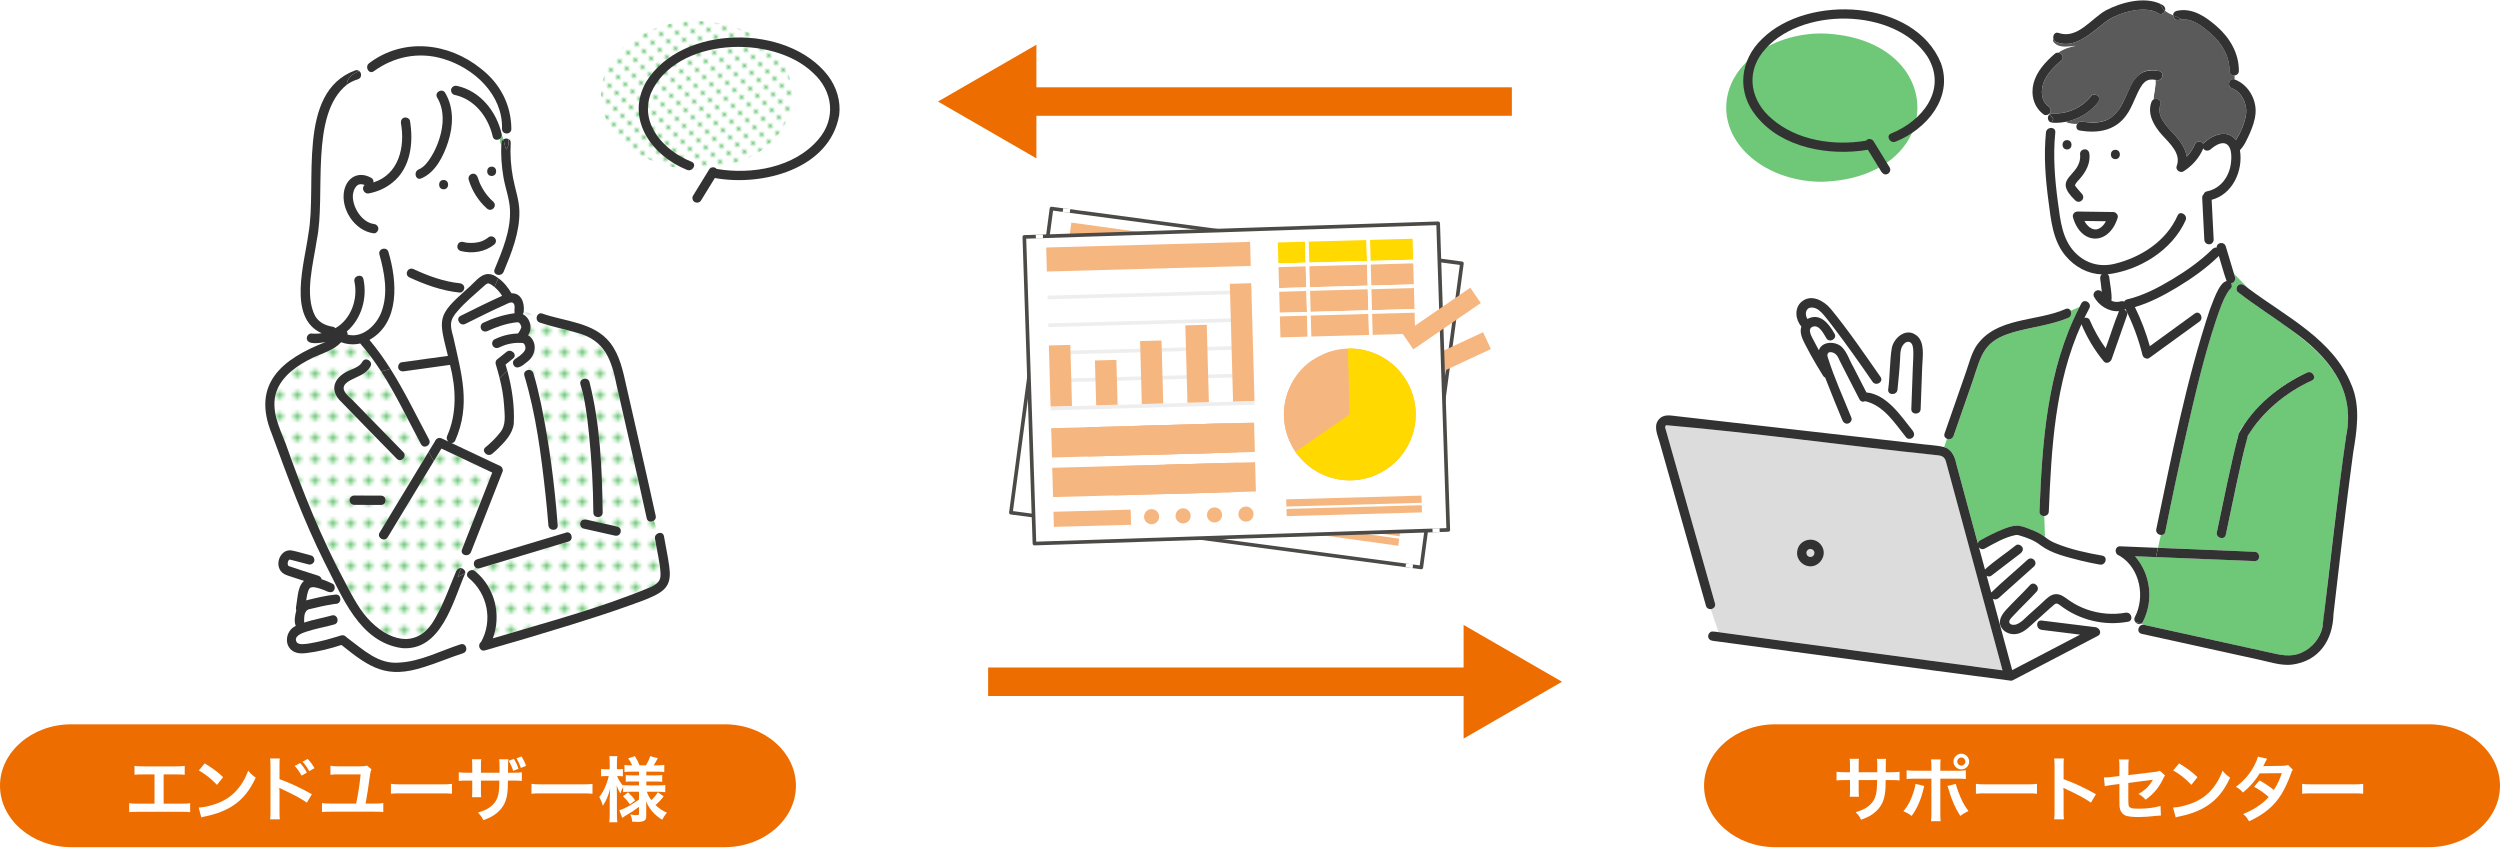 <?xml version="1.0" encoding="UTF-8"?><svg id="_レイヤー_2" xmlns="http://www.w3.org/2000/svg" xmlns:xlink="http://www.w3.org/1999/xlink" viewBox="0 0 702 237.77" width="702" height="238"><defs><style>.cls-1{fill:#ed6d00;}.cls-2{fill:#fff;}.cls-3{fill:#6ec878;}.cls-4{fill:#f6b680;}.cls-5{fill:url(#_新規パターン_3-2);}.cls-6{fill:#323232;}.cls-7{clip-path:url(#clippath-1);}.cls-8{fill:#5a5a5a;}.cls-9{fill:#ffd900;}.cls-10{fill:#4b4a47;}.cls-11{clip-path:url(#clippath);}.cls-12,.cls-13{fill:none;}.cls-14{fill:#dcdcdc;}.cls-13{stroke:#ed6d00;stroke-miterlimit:10;stroke-width:8px;}.cls-15{fill:#eee;}.cls-16{fill:url(#_新規パターン_3);}</style><pattern id="_新規パターン_3" x="0" y="0" width="4.98" height="5.18" patternTransform="translate(-974.02 -2249.78)" patternUnits="userSpaceOnUse" viewBox="0 0 4.98 5.18"><rect class="cls-12" x="0" width="4.98" height="5.18"/><rect class="cls-2" x="0" y="0" width="4.98" height="5.18"/><circle class="cls-3" cx="2.49" cy="2.59" r="1.06"/></pattern><pattern id="_新規パターン_3-2" patternTransform="translate(-7341.67 -3379.84) rotate(45) scale(.57)" xlink:href="#_新規パターン_3"/><clipPath id="clippath"><circle class="cls-12" cx="377.18" cy="122.67" r="18.5" transform="translate(76.24 381.02) rotate(-58.66)"/></clipPath><clipPath id="clippath-1"><circle class="cls-12" cx="379.01" cy="116.24" r="18.5" transform="translate(130.08 424.78) rotate(-68.15)"/></clipPath></defs><g id="_レイヤー_1-2"><path class="cls-3" d="m87.21,164.93c.1-.03.23-.14.04-.02-.01,0-.03.02-.04.02Z"/><path class="cls-3" d="m81.01,158.83s0,0,0,0c0,0,0,0,0,0Z"/><path class="cls-3" d="m80.81,157.86s-.01.05-.02.1c.01-.05.02-.11.02-.1Z"/><path class="cls-2" d="m135.09,180.18c3.36-6.11,1.83-13.63-3.51-18.04-.73-.61-.46-1.45.14-1.89l-1.07.54c-3.49,8.01-6.71,21.95-17.79,21.08-12.04-1.7-16.79-14.58-21.73-24.06l-2.86-.81c.15.91-.79,1.62-1.64,1.39-.75-.19-1.49-.38-2.23-.58-.98-.28-1.98-.49-2.95-.76-.03,0-.06,0-.09,0-.03,0-.07.02-.09.02h0s-.06.04-.09.06c-.04.05-.11.11-.15.15-.05.1-.08.15-.12.23-.05.15-.09.31-.12.46,0,.14,0,.19,0,.28,0,.03.01.08.01.12.02.06.04.12.04.14.02.04.04.08.04.1.01.03.03.06.05.08.02.02.04.05.06.09.01.01.02.02.03.03.04.01.08.04.13.07,2.74.92,5.49,1.83,8.25,2.69.49.15.82.53.92.99,1.08.33,2.13.82,3.05,1.24.67.31.77,1.22.47,1.79-.56,1.02-1.75.55-2.55.13-.93-.38-1.86-.72-2.86-.89-.27-.03-.54-.04-.81-.03-.1.03-.31.12-.42.12-.04.02-.08.05-.12.07-.04.04-.09.08-.13.13,0,.02-.04.11-.1.13-.08.13-.15.26-.22.39-.34.91-.51,1.86-.64,2.83,2.74-.67,5.52-1.38,8.33-1.64,1.69-.02,1.69,2.6,0,2.62-.17,0-.34.02-.52.04,0,0,0,0,0,0-2.37.38-4.9.95-7.2,1.52-1.31.63-1.17,2.4-1.18,3.69,2.54-.85,5.19-1.27,7.77-2,1.63-.46,2.32,2.07.7,2.53-2.62.74-5.32,1.17-7.91,2.04-1.1.37-3.58,1.2-2.7,2.86.95,1.86,9.78-1.04,11.68-1.56.63-.2,1.21-.5,1.86-.15.25.13.49.39.71.57,4.52,3.33,8.74,7.55,14.72,6.94,5.94-.34,11.52-3.33,17.1-5.13,1.02-.33,1.67.57,1.6,1.41l3.71-.48c-.2-.54-.09-1.21.44-1.56Z"/><path class="cls-3" d="m140.3,38.92c.04.69.2,1.36.47,2,0-.67-.02-1.59.63-1.92-.11-.47-.27-.93-.5-1.36.09.58-.19,1.03-.6,1.28Z"/><path class="cls-2" d="m104.95,65.4c-6.7-.7-11.82-11.15-5.89-15.76,1.62-1.05,3.55-.67,5.17.17.58.3.73.83.62,1.31,7.12-2.24,8.95-9.94,7.75-16.6-.11-.7.17-1.41.92-1.61.63-.17,1.5.21,1.61.92,1.03,6.03.21,13.18-4.83,17.25,2.29-.05,4.37-.76,6.4-2.29,0-.53.26-1.08.87-1.33,1.54-.63,2.68-2.19,3.52-3.56.98-1.59,1.74-3.32,2.31-5.1,1.2-3.8,1.45-8-.63-11.52-.86-1.46,1.41-2.77,2.26-1.32.13.22.25.44.36.66.59-.25,1.24-.28,1.9-.23-.27-.16-.47-.44-.57-.75-.78.08-1.53.11-2.17-.21.63.32,1.38.29,2.17.21-.34-.97.63-1.89,1.59-1.64,6.59,1.42,11.19,7.27,12.59,13.64.23.43.39.89.5,1.36.42-.26.96-.29,1.39-.09-.05-.51-.11-1.04-.14-1.58-.75.18-1.67-.22-1.67-1.22.3-9.66-7.9-17.19-16.63-19.74-6.73-2-13.73-.62-19.37,3.52-.84.61-1.65,0-1.84-.8-.73.21-1.5.45-2.24.75.71.58.74,1.98-.42,2.33-1.16.35-2.18.87-3.08,1.51,0,.28.01.57.07.89-.06-.31-.08-.61-.07-.89-10.53,8.37-5.86,31.15-8.42,43.49-.91,6.41-3.59,15.53-.45,21.5,1.09,1.8,2.91,2.64,4.93,2.97.34.05.57.2.73.4,4.42-2.54,6.4-8.22,5.34-13.09-.35-1.65,2.18-2.35,2.53-.7,1.13,5.29-.52,11.14-4.66,14.71.17.26.26.58.2.89,4.23,1.09,8.16-2.66,9.54-6.42,1.93-5.25.85-10.88-.59-16.1-.26-.94.47-1.57,1.23-1.62-.36-1.66-.87-3.31-1.78-4.85-.24.34-.62.59-1.04.54Z"/><path class="cls-2" d="m138.88,75.53c2.2-5.28,4.6-10.96,4.32-16.79-.14-3.08-1.32-6.05-1.83-9.09-.49-2.89-.71-5.81-.6-8.73-.26-.64-.42-1.32-.47-2-.68.43-1.71.3-1.95-.7-1.29-5.7-5.27-10.55-11.08-11.83-.66-.05-1.3-.02-1.9.23,2.09,4.06,1.86,8.83.45,13.13-1.28,3.93-3.51,8.58-7.58,10.24-.95.38-1.56-.39-1.56-1.2-2.03,1.53-4.11,2.24-6.4,2.29-1.91,1.58-4.23,2.64-6.72,3.11-1.46.28-2.18-1.67-1.17-2.34-.48-.21-1.06-.33-1.56-.17-.15.05-.17.06-.06,0-.08.04-.16.08-.23.12-.04.02-.34.22-.16.09-.86.72-1.08,1.51-1.29,2.58-.32,3.41,2.43,7.83,5.85,8.31,1.03.05,1.72,1.21,1.04,2.08.91,1.53,1.42,3.19,1.78,4.85.55-.04,1.11.23,1.3.92,2.47,8.22,3.29,19.85-5.33,24.7,2.17,2.57,4.11,5.3,5.89,8.12l2.18-.62c.03-.55.39-1.14.95-1.21.53-.07,1.07-.15,1.6-.22,3.81-.51,7.62-1.1,11.43-1.57-2.6-10.51-3.18-11.24,5.28-18.71-.24-.05-.48-.11-.71-.17-.11.59-.66,1.16-1.29,1.1-4.96-.51-9.7-2.21-14.19-4.3-1.45-.91-.25-3.04,1.32-2.26,4.04,1.88,8.41,3.49,12.87,3.94.78.06,1.44.69,1.29,1.52.24.06.47.12.71.17,2.83-2.33,4.89-6.25,8.86-3.12l.41-.92c-.89.14-1.88-.5-1.45-1.54Zm-14.31-22.49c-1.69,0-1.69-2.62,0-2.62s1.69,2.62,0,2.62Zm13.5-6.37c1.69,0,1.69,2.62,0,2.62s-1.69-2.62,0-2.62Zm-5.54,2.03c1.59-.39,1.7,1.49,2.17,2.51.52,1.17,1.17,2.29,1.95,3.31.58.73,1.23,1.41,1.92,2.03,1.17,1.25-.56,3.02-1.85,1.85-2.41-2.16-4.18-5-5.11-8.1-.21-.7.25-1.4.92-1.61Zm.11,22.02c-1.41-.08-4.53.2-4.18-1.98.16-.69.95-1.1,1.61-.92.33.11.72.13,1.05.22,1.5.12,3.01.06,4.41-.53.49-.22.98-.51,1.41-.82,1.26-1.27,3.17.45,1.94,1.78-1.78,1.47-3.94,2.19-6.24,2.24Z"/><path class="cls-2" d="m120.49,123.32c.5.93-.2,1.8-.99,1.95l.84,1.48c.59-.95,1.14-1.94,1.76-2.87.23-.71,1.04-1.31,1.93-.89.63.3,1.25.59,1.88.89-.4-.38-.63-.97-.35-1.6,2.8-6.22,2.49-13.46.81-19.94-4.3.62-8.62,1.2-12.93,1.8-.83.15-1.72-.38-1.64-1.31l-2.18.62c4.03,6.37,7.3,13.22,10.86,19.87Z"/><path class="cls-16" d="m185.48,161.03c-.15-3.34-1.06-6.58-1.56-9.87-.14-.79.38-1.37.98-1.56l-1.26-3.53c-.68.52-1.82.44-2.05-.63-2.7-12.38-5.59-24.72-8.39-37.08-1.51-7.47-3.27-12.99-11.41-15.08-3.39-.99-6.86-1.69-10.22-2.8-.92-.31-1.08-1.27-.74-1.94l-3.77-1.22c-.01.3-.12.57-.28.77,2.13,1.09,2.88,3.97,1.5,5.94,2.73,1.68,2.27,5.62-.18,7.41l.24,2.33c.58-.07,1.2.18,1.42.9,3.91,13.9,5.65,28.38,6.84,42.74.08,1.01-.83,1.41-1.61,1.2l-.05,2.04c1.33-.4,2.65-.8,3.98-1.19,1.62-.49,2.31,2.04.7,2.53-8.32,2.5-16.65,4.99-24.97,7.49-.44.13-.81.04-1.08-.17l-1.46.74c.41-.14.89-.1,1.3.24,5.57,4.61,7.41,12.25,4.98,18.86,14.91-4.48,30.11-8.43,44.47-14.46,1.08-.58,1.85-1.02,2.35-2,.26-.72.27-.91.26-1.65Zm-19.97-53.89c3.03,11.91,3.56,24.44,3.71,36.69,0,1.69-2.62,1.69-2.62,0-.05-7.45-.49-14.91-1.25-22.32-.48-4.58-1.03-9.25-2.37-13.67-.49-1.62,2.04-2.31,2.53-.7Zm8.77,42.25c-.4,1.29-1.72.93-2.71.67-2.58-.58-5.15-1.16-7.73-1.74-.69-.16-1.1-.95-.92-1.61.4-1.29,1.72-.93,2.71-.67,2.58.58,5.15,1.16,7.73,1.74.69.16,1.1.95.92,1.61Z"/><path class="cls-2" d="m154,147.41c-1.27-14.09-2.72-28.43-6.75-42.04-.27-.9.39-1.51,1.11-1.6l-.24-2.33c-1.11.86-3.08,2.72-3.99.79l-1.68,1.68c1.3,4.86,2.07,9.89,1.82,14.9-.32,2.95-2.5,5.12-4.51,7.11l-1.39,3.83c4.01,1.71,2.98,1.72,1.68,5.32-2.6,6.61-5.2,13.23-7.79,19.84-.23.58-.72.85-1.22.88l-1.5,3.63c.61.08,1.18.74,1.12,1.37l1.07-.54c.12-.09.26-.16.41-.21l1.46-.74c-.74-.57-.79-2,.39-2.35,1.05-.32,2.1-.63,3.15-.95,5.95-1.78,11.9-3.57,17.85-5.35l.05-2.04c-.51-.14-.96-.53-1.01-1.2Z"/><path class="cls-2" d="m147.53,97.34s0-.03,0-.04c-.06-.18-.08-.35-.16-.53-.09-.16-.19-.36-.35-.46-.05-.03-.12-.06-.15-.08-.03,0-.07-.02-.1-.03-.19-.02-.35-.03-.54-.03-.15.03-.29.02-.44-.01-1.98-.02-3.88.44-5.63,1.29-.64.32-1.41.18-1.79-.47-.34-.58-.16-1.48.47-1.79,2.06-1.03,4.29-1.58,6.59-1.66.38-.38.83-1.32.93-1.63.02-.06.03-.08.03-.1,0-.02,0-.05-.01-.1,0,.07,0,.06,0,.02-.04-.41-.21-.69-.41-.98-.29-.36-.42-.38-.98-.34-2.75.31-5.54,1.25-8.06,2.42-.64.31-1.41.18-1.79-.47-.34-.57-.17-1.49.47-1.79,2.8-1.35,5.8-2.31,8.89-2.72-.2-.77.35-2.29-.42-2.9-.61-.42-1.8.31-2.2.49-3.8,1.69-7.52,3.55-11.23,5.41-1.5.76-2.83-1.5-1.32-2.26,3.86-1.94,7.72-3.84,11.66-5.62-.6-.98-1.29-1.76-2.16-2.49h0s0,0,0,0c-.49-.43-1.06-.86-1.6-1-.5-.13-1.18.59-1.65,1.02-2.38,2.15-4.98,4.27-7.06,6.71-2.44,2.7-2.1,4.15-1.2,7.41,2.24,10.12,4.99,18.88.51,28.98-.23.53-.66.71-1.08.67,3.87,1.83,7.74,3.66,11.61,5.48l1.39-3.83c-.51.48-1.03.96-1.58,1.4-1.3,1.06-3.16-.79-1.85-1.85,1.46-1.19,2.87-2.55,4.02-4.04,1.9-2.17,1.33-5.1,1.19-7.75-.15-2.55-.62-5.12-1.25-7.63l-.62.62.62-.62c-.33-1.33-.7-2.64-1.09-3.93-.12-.41-.01-1,.34-1.27.9-.72,1.8-1.44,2.7-2.16,1.31-1.04,3.17.8,1.85,1.85-.71.57-1.42,1.13-2.12,1.7.16.55.32,1.11.47,1.67l1.68-1.68c-.45-1.33,1.02-1.75,1.82-2.42.58-.48,1.16-.97,1.5-1.64.04-.11.06-.23.09-.34.01-.16,0-.32,0-.48Z"/><path class="cls-16" d="m129.72,154.21c2.83-7.21,5.67-14.43,8.5-21.64-4.76-2.25-9.51-4.49-14.27-6.74-.71,1.17-1.42,2.35-2.13,3.52l.05.08-.05-.08c-4.32,7.13-8.64,14.26-12.96,21.4-.87,1.44-3.14.12-2.26-1.32,4.58-7.56,9.16-15.12,13.74-22.68l-.84-1.48c-.47.09-.97-.07-1.27-.63-3.66-6.83-7-13.93-11.21-20.45l-.9.26.9-.26c-1.78-2.75-3.7-5.4-5.88-7.87-1.71.4-3.53.32-5.34-.35-2.11,2.29-5.15,3.05-7.88,4.32-12.14,6.03-13.05,12.42-7.7,24.16,4.7,13.32,9.97,26.47,16.68,38.93,2.09,3.95,4.13,8.06,7.37,11.21,6.07,5.89,13.56,7.12,18.01-1.28,2.34-4.1,3.94-8.62,5.77-12.96.26-.61.79-1.06,1.47-.94l1.5-3.63c-.84.05-1.69-.59-1.31-1.57Zm-33.81-41.42c-2.19-2-2.95-4.8-.64-7.06,1.78-2.01,5.04-1.97,6.49-4.28.81-1.48,3.07-.16,2.26,1.32-1.25,2.3-3.68,2.75-5.77,3.96-.92.53-2.14,1.47-1.68,2.68.44,1.17,1.87,2.21,2.71,3.08,4.66,4.78,9.32,9.55,13.99,14.33,1.18,1.21-.67,3.06-1.85,1.85-5.17-5.3-10.37-10.56-15.51-15.89Zm3.54,28.86c-.73,0-1.28-.6-1.31-1.31-.03-.71.62-1.31,1.31-1.31,2.52.01,5.04.02,7.55.03.73,0,1.28.6,1.31,1.31.03.71-.62,1.31-1.31,1.31-2.52-.01-5.03-.02-7.55-.03Z"/><path class="cls-3" d="m81.12,157.18s0,0,0,0c-.02.01-.05.06-.08.11.03-.03.09-.09.09-.11Z"/><path class="cls-3" d="m80.98,158.77s-.03-.04-.04-.07c-.06-.05,0,.02.04.07Z"/><path class="cls-3" d="m80.89,158.62s-.02-.04-.03-.07c.02.08.03.1.03.07Z"/><path class="cls-3" d="m86.82,165.27s.02,0,.03,0c0-.01.01-.03.02-.04-.02.02-.04.05-.05.05Z"/><path class="cls-3" d="m86.87,165.22s0,0,0,0c.03-.04.06-.07.08-.1,0-.01-.03,0-.08.1Z"/><polygon class="cls-3" points="81.31 157.06 81.31 157.07 81.32 157.06 81.31 157.06 81.31 157.06"/><path class="cls-3" d="m80.79,158.24s0,.06.02.12c0-.03,0-.07,0-.1,0-.01,0-.02-.01-.02Z"/><path class="cls-3" d="m80.81,158.38c0,.1,0,.07,0,0,0,0,0-.02,0-.02,0,0,0,.01,0,.02Z"/><path class="cls-3" d="m80.86,158.55s0-.01,0-.03c0,0,0,0,0,0-.01-.02-.02-.03-.03-.04.01,0,.03.04.04.07Z"/><path class="cls-3" d="m80.99,158.79s0,.01.01.02c0,0,0,0,0,0,0,0,0-.01-.01-.02,0,0-.01-.01-.02-.02,0,0,0,.01.01.02Z"/><path class="cls-6" d="m86.85,165.26c.06-.03.11-.12.1-.13-.02.02-.05.06-.08.1,0,.01-.01.03-.02.04Z"/><path class="cls-6" d="m130.65,160.79c.06-.63-.51-1.29-1.12-1.37l-1.01,2.46,2.13-1.09Z"/><path class="cls-6" d="m97.39,23.67c.9-.64,1.91-1.16,3.08-1.51,1.16-.35,1.13-1.74.42-2.33-1.85.76-3.45,1.89-3.49,3.84Z"/><path class="cls-6" d="m118.23,124.64c.3.56.8.72,1.27.63l-1.23-2.16,1.23,2.16c.79-.15,1.49-1.02.99-1.95-3.56-6.65-6.84-13.5-10.86-19.87l-2.61.75c4.21,6.52,7.55,13.62,11.21,20.45Z"/><path class="cls-6" d="m128.52,161.88l-1.51,3.68,1.51-3.68-1.17.6,1.17-.6,1.01-2.46c-.69-.12-1.22.33-1.47.94-1.83,4.34-3.42,8.86-5.77,12.96-4.45,8.37-11.92,7.19-18.02,1.28-3.24-3.15-5.28-7.26-7.37-11.21-6.71-12.46-11.98-25.61-16.68-38.93-1.81-4.56-4.29-9.57-2.61-14.55,1.56-4.6,6.14-7.61,10.31-9.61,2.72-1.27,5.77-2.03,7.88-4.32,1.81.67,3.63.75,5.34.35,2.18,2.48,4.11,5.12,5.88,7.87l2.61-.75c-1.79-2.82-3.72-5.55-5.89-8.12,8.62-4.85,7.8-16.47,5.33-24.7-.19-.69-.75-.96-1.3-.92.41,1.91.63,3.81,1.06,5.51-.42-1.7-.64-3.6-1.06-5.51-.75.05-1.49.67-1.23,1.62,1.44,5.23,2.52,10.85.59,16.1-1.38,3.76-5.31,7.51-9.54,6.42.05-.32-.03-.63-.2-.89,4.14-3.58,5.79-9.43,4.66-14.71-.35-1.65-2.88-.95-2.53.7,1.06,4.87-.92,10.55-5.34,13.09-.15-.2-.39-.35-.73-.4-2.02-.32-3.84-1.17-4.93-2.97-3.15-5.95-.46-15.1.45-21.5,2.58-12.39-2.13-35.07,8.42-43.49.04-1.95,1.64-3.08,3.49-3.84-.28-.23-.66-.34-1.11-.2-16.67,6.11-10.62,31.97-13.17,45.89-1.05,8.13-5.98,23.59,3.72,27.92-.94.15-1.9.19-2.87.09-.7-.07-1.31.66-1.31,1.31.05,2.11,3.95,1.28,5.3,1.08-12.23,4.74-20.87,11.73-15.13,25.76,4.49,12.22,8.99,24.46,14.83,36.13l1.97.56-1.97-.56c4.94,9.48,9.69,22.37,21.73,24.06,11.08.86,14.3-13.06,17.79-21.08l-2.13,1.09Z"/><path class="cls-6" d="m140.54,130.78c-.73-.34-1.46-.69-2.19-1.03l-.57,1.57.57-1.57c-3.87-1.83-7.74-3.66-11.61-5.48.42.04.85-.14,1.08-.67,4.48-10.1,1.72-18.86-.51-28.98-.9-3.27-1.24-4.7,1.2-7.41,2.08-2.44,4.68-4.56,7.06-6.71.48-.43,1.15-1.15,1.65-1.02.54.14,1.1.57,1.6,1l1.1-2.48c-3.97-3.14-6.03.79-8.86,3.12,1.1.23,2.21.24,3.09-.65-.88.88-1.99.87-3.09.65-8.47,7.46-7.88,8.23-5.28,18.71-3.81.47-7.62,1.06-11.43,1.57-.53.07-1.07.15-1.6.22-.56.08-.91.67-.95,1.21l3.9-1.11-3.9,1.11c-.07.93.81,1.47,1.64,1.31,4.31-.61,8.62-1.18,12.93-1.8,1.68,6.48,1.99,13.72-.81,19.94-.28.63-.06,1.22.35,1.6-.63-.3-1.25-.59-1.88-.89-.89-.42-1.71.18-1.93.89-.62.93-1.17,1.92-1.76,2.87l1.48,2.61c.71-1.17,1.42-2.35,2.13-3.52,4.76,2.25,9.51,4.49,14.27,6.74-2.47,6.28-4.93,12.55-7.4,18.83-.37.94-.74,1.87-1.1,2.81-.39.98.47,1.62,1.31,1.57l.77-1.87-.77,1.87c.5-.03.99-.3,1.22-.88,2.6-6.61,5.2-13.23,7.79-19.84.37-.94.74-1.87,1.1-2.81.19-.49-.12-1.25-.6-1.48Z"/><path class="cls-6" d="m149.03,94.59c-.22-.24-.47-.41-.74-.56,1.37-1.97.62-4.85-1.5-5.94.16-.2.27-.47.28-.77l-1.57-.51,1.57.51c.26-2.32-.66-5.19-3.44-5.08-1.01-1.66-2.08-3.07-3.7-4.25l-1.1,2.48c.87.73,1.57,1.51,2.16,2.49-3.94,1.78-7.8,3.68-11.66,5.62-1.51.76-.18,3.02,1.32,2.26,3.72-1.86,7.44-3.72,11.23-5.41.4-.18,1.59-.91,2.2-.49.77.61.22,2.13.42,2.9-3.09.41-6.09,1.37-8.89,2.72-.64.31-.81,1.22-.47,1.79.38.65,1.15.78,1.79.47,2.52-1.17,5.31-2.11,8.06-2.42.56-.04.69-.02.98.34.16.22.34.52.38.79.01.05.04.33.03.17,0,.06,0,.08.01.1,0,.01-.02.04-.03.1-.1.31-.55,1.25-.93,1.63-2.3.08-4.53.63-6.59,1.66-.63.31-.81,1.21-.47,1.79.38.65,1.16.79,1.79.47,1.74-.85,3.64-1.31,5.63-1.29.14.03.29.04.44.01.19,0,.35,0,.54.03.03,0,.07.02.1.03.04.02.1.05.15.08.16.11.26.3.35.46.08.18.1.35.16.53,0,.17.01.35,0,.52-.03.11-.05.23-.09.34-.35.67-.93,1.17-1.5,1.64-.81.67-2.28,1.09-1.82,2.42l1.03-1.03-1.03,1.03c.91,1.94,2.88.08,3.99-.79l-.22-2.13.22,2.13c2.18-1.64,2.81-4.8.92-6.85Z"/><path class="cls-6" d="m108.52,146.27c-.64,1.05-1.28,2.11-1.92,3.16-.88,1.45,1.39,2.76,2.26,1.32,4.32-7.13,8.64-14.26,12.96-21.4l-1.48-2.61c-3.94,6.51-7.88,13.01-11.82,19.52Z"/><path class="cls-6" d="m184.12,144.73c-2.64-12.11-5.47-24.17-8.2-36.26-.97-4.3-1.83-8.79-4.6-12.35-4.58-5.79-12.57-5.91-19.04-8.18-.68-.23-1.19.1-1.44.59l5.27,1.7-5.27-1.7c-.33.66-.17,1.63.74,1.94,3.36,1.12,6.82,1.81,10.22,2.8,8.13,2.07,9.91,7.63,11.41,15.08,2.8,12.36,5.69,24.7,8.39,37.08.23,1.07,1.37,1.15,2.05.63l-1.35-3.78,1.35,3.78c.37-.28.6-.74.48-1.32Z"/><path class="cls-6" d="m158.94,149.45c-1.33.4-2.65.8-3.98,1.19l-.06,2.41.06-2.41c-5.95,1.78-11.9,3.57-17.85,5.35-1.05.32-2.1.63-3.15.95-1.17.35-1.12,1.78-.39,2.35l2.5-1.27-2.5,1.27c.28.21.64.31,1.08.17,7.27-2.18,14.55-4.36,21.82-6.55,1.05-.32,2.1-.63,3.15-.95,1.61-.48.92-3.01-.7-2.53Z"/><path class="cls-6" d="m165.36,121.5c.76,7.41,1.2,14.87,1.25,22.32,0,1.69,2.62,1.69,2.62,0-.16-12.25-.68-24.78-3.71-36.69-.49-1.61-3.02-.92-2.53.7,1.34,4.42,1.89,9.09,2.37,13.67Z"/><path class="cls-6" d="m163.85,148.31c2.94.66,5.89,1.32,8.83,1.98,1.68.38,2.34-2.02.7-2.53-2.58-.58-5.15-1.16-7.73-1.74-.99-.26-2.32-.63-2.71.67-.18.66.22,1.46.92,1.61Z"/><path class="cls-6" d="m131.71,160.25l.41-.21c-.14.05-.28.12-.41.21Z"/><path class="cls-6" d="m187.95,159.11c-.37-2.9-1.02-5.77-1.51-8.65-.15-.86-.9-1.08-1.54-.87l1.85,5.18-1.85-5.18c-.6.2-1.12.77-.98,1.56.51,3.29,1.41,6.53,1.56,9.87,0,.74,0,.93-.26,1.65-.49.98-1.26,1.42-2.35,2-14.36,6.04-29.56,9.98-44.47,14.46,2.43-6.61.59-14.26-4.98-18.86-.42-.35-.89-.38-1.3-.24l-.41.21c-.61.44-.87,1.28-.14,1.89,5.34,4.42,6.88,11.93,3.51,18.04-.53.35-.64,1.02-.44,1.56l6.05-.78-6.05.78c.21.57.76,1,1.52.79,8.04-2.29,16.06-4.67,24.04-7.15,5.57-1.73,11.14-3.51,16.63-5.49,2.4-.86,4.85-1.68,7.13-2.83,1.35-.68,2.7-1.57,3.44-2.92.84-1.54.75-3.35.54-5.03Z"/><path class="cls-6" d="m141.97,102.24c.71-.57,1.42-1.13,2.12-1.7,1.32-1.05-.55-2.9-1.85-1.85-.9.72-1.8,1.44-2.7,2.16-.35.28-.46.87-.34,1.27.39,1.29.76,2.6,1.09,3.93l2.14-2.14c-.15-.56-.3-1.12-.47-1.67Z"/><path class="cls-6" d="m142.43,103.91l-2.14,2.14c.62,2.51,1.1,5.08,1.25,7.63.14,2.64.71,5.58-1.19,7.75-1.16,1.49-2.56,2.85-4.02,4.04-1.31,1.07.56,2.91,1.85,1.85.54-.44,1.07-.91,1.58-1.4l.09-.25-.09.25c2.01-1.99,4.19-4.17,4.51-7.11.25-5.01-.52-10.04-1.82-14.9Z"/><path class="cls-6" d="m128.71,182.5l2.23-.29c.07-.83-.57-1.74-1.6-1.41-5.58,1.8-11.16,4.79-17.1,5.13-5.96.61-10.23-3.63-14.72-6.94-.22-.18-.47-.43-.71-.57-.65-.35-1.23-.05-1.86.15-2.06.65-4.15,1.22-6.27,1.65-1.24.25-2.55.53-3.82.54-.58,0-1.3-.09-1.59-.63-.87-1.66,1.6-2.48,2.7-2.86,2.59-.87,5.29-1.3,7.91-2.04,1.62-.46.93-2.99-.7-2.53-2.57.73-5.22,1.15-7.77,2,0-1.29-.13-3.05,1.18-3.69,2.3-.57,4.83-1.14,7.2-1.52,0,0,0,0,0,0,.17-.02.34-.04.52-.04,1.69-.02,1.69-2.64,0-2.62-2.81.26-5.59.97-8.33,1.64.13-.97.31-1.92.64-2.83.07-.13.14-.26.22-.39,0,0-.02,0-.03,0,0,0,.03-.03.05-.05,0,0,0,0,0,0,.05-.09.08-.11.08-.1.04-.05.09-.08.13-.13.04-.02.08-.05.12-.07.11,0,.32-.09.42-.12.27-.02.54,0,.81.03.99.17,1.93.51,2.86.89.8.41,1.99.89,2.55-.13.3-.58.2-1.49-.47-1.79-.92-.42-1.97-.91-3.05-1.24-.1-.46-.43-.84-.92-.99-2.76-.86-5.51-1.76-8.25-2.69-.04-.02-.09-.05-.13-.07-.01-.01-.02-.02-.03-.03,0,.01,0,.01.01.02,0,0,0,0,0,0,0,0-.01-.02-.02-.04-.05-.05-.1-.12-.04-.07-.02-.03-.04-.05-.05-.08,0,.03,0,.01-.03-.07-.01-.03-.03-.06-.04-.07.01,0,.02.03.03.04,0-.02-.02-.08-.04-.14,0,.08,0,.06,0-.02-.02-.06-.03-.11-.02-.12,0,0,0,0,.01.02,0-.09,0-.13,0-.28.03-.16.07-.31.12-.46.04-.09.07-.13.12-.23.04-.04.1-.1.15-.15.03-.02.06-.04.09-.06h0s.06-.01.09-.02c.03,0,.06,0,.09,0,.97.27,1.98.48,2.95.76.74.19,1.49.39,2.23.58.84.23,1.79-.49,1.64-1.39l-1.84-.52,1.84.52c-.06-.52-.39-1-.94-1.13-1.73-.43-3.45-.99-5.2-1.35-3.09-.73-5.04,3.36-3.32,5.7.57.78,1.32,1.08,2.22,1.38,1.44.48,2.89.97,4.34,1.42-1.11.93-1.51,2.52-1.74,3.9-.19,1.18-.32,2.36-.51,3.54-.05.29-.02.59.08.85-.34,1.36-.71,3.02-.15,4.35-2.85,1.25-3.52,5.64-.55,7.22,1.13.59,2.41.55,3.63.4,3.32-.41,6.58-1.23,9.75-2.27,8.05,6.46,12.65,9.59,23.17,6.21,3.72-1.15,7.3-2.7,11-3.89.58-.19.86-.64.9-1.12l-2.23.29Zm-41.47-17.6c.19-.11.06,0-.04.02.01,0,.03-.02.04-.02Zm-5.94-7.84s0,0,0,0c0,0,0,0,0,0,0,0,0,0,0,0,0,0,0,0,0,0Zm-.2.11s0,0,0,0c0,.01-.05.07-.09.11.03-.05.06-.1.08-.11Zm-.31.69s0,.05-.02.1c0-.05,0-.1.02-.1Zm.2.97s0,0,0,0c0,0,0,0,0,0Z"/><path class="cls-6" d="m80.86,158.55s.02.05.03.07c0-.02-.02-.06-.04-.1,0,0,0,0,0,0,0,.02,0,.01,0,.03Z"/><path class="cls-6" d="m80.81,158.38s0-.1-.01-.12c0,.03,0,.07,0,.1,0,0,0,.02,0,.02Z"/><path class="cls-6" d="m81,158.79s-.04-.07-.06-.09c.01.02.03.04.04.07,0,0,.01.01.02.02Z"/><path class="cls-6" d="m99.45,139.03c-.69,0-1.34.6-1.31,1.31.03.71.58,1.31,1.31,1.31,2.52.01,5.04.02,7.55.03,1.73-.06,1.72-2.55,0-2.62-2.52-.01-5.03-.02-7.55-.03Z"/><path class="cls-6" d="m129.06,79.42c-4.46-.46-8.83-2.06-12.87-3.94-1.56-.78-2.78,1.35-1.32,2.26,4.49,2.09,9.23,3.8,14.19,4.3.63.06,1.18-.51,1.29-1.1-.83-.22-1.64-.48-2.31-.48.67,0,1.48.26,2.31.48.16-.83-.51-1.46-1.29-1.52Z"/><path class="cls-6" d="m142.78,38.91c-.42-.2-.97-.17-1.39.09.23.96.33,1.96.76,2.86.71-.83.72-1.84.62-2.95Z"/><path class="cls-6" d="m144.08,49.97c-.62-3.28-.87-6.61-.67-9.94.03-.57-.24-.94-.63-1.12.1,1.11.09,2.12-.62,2.95.18.37.41.72.73,1.04-.32-.32-.55-.67-.73-1.04-.05.06-.09.11-.14.17.05-.05.1-.11.14-.17-.43-.9-.53-1.9-.76-2.86-.33.2-.58.54-.61,1.03-.19,3.22.04,6.44.58,9.62.51,3.03,1.69,6.01,1.83,9.09.27,5.84-2.13,11.51-4.32,16.79-.43,1.04.56,1.68,1.45,1.54l1.22-2.75-1.22,2.75c.44-.07.86-.33,1.08-.84,2.25-5.41,4.58-11.16,4.43-17.12-.08-3.13-1.18-6.08-1.75-9.13Z"/><path class="cls-6" d="m138.06,46.68c-1.69,0-1.69,2.62,0,2.62s1.69-2.62,0-2.62Z"/><path class="cls-6" d="m124.57,53.04c1.69,0,1.69-2.62,0-2.62s-1.69,2.62,0,2.62Z"/><path class="cls-6" d="m138.87,68.48c1.23-1.33-.68-3.05-1.94-1.78-.44.32-.92.61-1.41.82-1.4.59-2.92.65-4.41.53-.32-.09-.72-.12-1.05-.22-1.68-.4-2.33,2-.7,2.53,3.24.84,6.9.3,9.5-1.88Z"/><path class="cls-6" d="m135.06,19.18c-9.09-7.36-21.8-8.81-31.41-1.55-.52.38-.64.95-.52,1.46.83-.24,1.61-.44,2.2-.64-.59.2-1.37.4-2.2.64.19.8,1.01,1.42,1.84.8,5.64-4.13,12.63-5.52,19.37-3.52,8.73,2.55,16.93,10.08,16.63,19.74,0,1,.93,1.4,1.67,1.22-.04-.75-.01-1.52.24-2.29-.26.77-.28,1.54-.24,2.29.52-.13.95-.53.95-1.22-.05-6.85-3.15-12.75-8.53-16.93Z"/><path class="cls-6" d="m140.27,36.79c.27.27.47.55.63.85-1.41-6.37-6-12.22-12.59-13.64-.96-.25-1.93.67-1.59,1.64,1.37-.14,2.84-.45,3.95.67-1.11-1.11-2.58-.81-3.95-.67.13.42.45.79.89.88,5.69,1.22,9.47,6.19,10.75,11.69.37,1.6,2.77.98,2.54-.58-.16-.3-.36-.59-.63-.85Z"/><path class="cls-6" d="m104.95,62.78c-3.41-.48-6.16-4.9-5.85-8.31.2-1.07.43-1.86,1.29-2.58-.18.13.12-.07.16-.09.08-.04.15-.08.23-.12-.11.05-.09.05.06,0,.5-.16,1.08-.04,1.56.17-1.01.67-.29,2.61,1.17,2.34,2.5-.47,4.82-1.53,6.72-3.11-1.02.02-2.09-.08-3.22-.31,1.13.23,2.19.33,3.22.31,5.04-4.07,5.86-11.22,4.83-17.25-.11-.7-.98-1.08-1.61-.92-.75.2-1.02.92-.92,1.61,1.2,6.66-.63,14.37-7.75,16.6.11-.48-.04-1.01-.62-1.31-3.41-1.93-6.71-.24-7.56,3.5-1.12,5.22,2.91,11.4,8.28,12.09.42.05.8-.2,1.04-.54-.2-.34-.41-.67-.66-1,.24.32.46.66.66,1,.67-.87-.01-2.04-1.04-2.08Z"/><path class="cls-6" d="m122.76,27.28c2.08,3.52,1.83,7.71.63,11.52-.56,1.79-1.32,3.51-2.31,5.1-.84,1.37-1.98,2.93-3.52,3.56-.61.25-.87.79-.87,1.33.58-.44,1.16-.94,1.74-1.51-.58.58-1.16,1.08-1.74,1.51,0,.81.62,1.59,1.56,1.2,4.06-1.65,6.29-6.31,7.58-10.24,1.48-4.54,1.66-9.6-.82-13.79-.86-1.45-3.12-.13-2.26,1.32Z"/><path class="cls-6" d="m151.91,113.23c-.61-2.88-1.29-5.74-2.14-8.56-.22-.72-.84-.98-1.42-.9l.56,5.3-.56-5.3c-.72.09-1.38.7-1.11,1.6,3.25,10.8,4.72,22.22,5.94,33.39.31,2.88.59,5.76.81,8.65.05.67.5,1.07,1.01,1.2l.06-2.57-.06,2.57c.77.2,1.68-.19,1.61-1.2-.89-11.45-2.34-22.94-4.7-34.18Z"/><path class="cls-6" d="m99.28,112.5c-1.96-1.86-4.59-3.77-1.03-5.76,2.09-1.21,4.52-1.66,5.77-3.96.81-1.48-1.45-2.81-2.26-1.32-.65,1.19-1.94,1.71-3.13,2.22-4.41,1.64-6.7,5.46-2.73,9.12,5.13,5.33,10.34,10.59,15.51,15.89,1.18,1.21,3.03-.64,1.85-1.85-4.66-4.78-9.32-9.55-13.99-14.33Z"/><path class="cls-6" d="m137.05,55.02c-.14-.16-.28-.33-.41-.49-.78-1.02-1.43-2.14-1.95-3.31-.47-1.02-.58-2.9-2.17-2.51-.66.21-1.12.91-.92,1.61.92,3.1,2.69,5.94,5.11,8.1,1.3,1.17,3.02-.6,1.85-1.85-.54-.48-1.04-.99-1.51-1.54Z"/><path class="cls-5" d="m168.75,26.6c0,11.5,12.05,20.83,26.91,20.83,35.7-1.13,35.7-40.53,0-41.66-14.86,0-26.91,9.33-26.91,20.83Z"/><path class="cls-6" d="m192.91,47.58c1.53.66,2.87-1.6,1.32-2.26-7.64-3.03-14.78-10.58-11.44-19.28,6.89-15.64,34.13-16.68,45.53-5.68,5.61,5.09,6.51,12.85,1.46,18.69-6.72,7.9-18.74,9.95-28.54,8.27-.56-.68-1.69-.58-2.13.18-1.5,2.44-3,4.89-4.5,7.33-.36.58-.15,1.47.47,1.79.64.34,1.41.15,1.79-.47,1.29-2.09,2.57-4.18,3.86-6.28,13.29,2.42,32.27-2.45,34.92-17.68.49-3.96-.77-7.91-3.15-11.07-11.36-14.71-41.02-14.4-51.03,1.69-5.95,10.42,1.48,20.77,11.45,24.78Z"/><path class="cls-3" d="m582.62,51.95s0,0,0,0c0,0,0,0,0,0Z"/><path class="cls-3" d="m509.81,155.79s.02-.03,0,0h0Z"/><path class="cls-3" d="m509.92,155.36s0,0,0,0c0,.08,0,.17,0,0Z"/><path class="cls-14" d="m557.66,170.93c-3.75-13.81-7.47-27.62-11.22-41.43-.48-1.75-1.61-1.7-3.1-1.87-10.41-1.19-20.81-2.37-31.22-3.56-14.3-1.63-28.6-3.26-42.9-4.89-.41-.05-.98-.19-1.33.07-.54.41-.22.97-.05,1.56,3.15,11.11,6.3,22.22,9.44,33.32,1.43,5.06,2.87,10.11,4.3,15.17.26.93-.46,1.56-1.21,1.61l2.18,6.46c26.58,3.67,53.18,7.13,79.76,10.73-1.55-5.73-3.1-11.46-4.66-17.19Z"/><path class="cls-3" d="m599.47,174.43l.05.02s-.02-.05-.04-.08v.06Z"/><path class="cls-2" d="m565.02,188.05c6.36-3.32,12.71-6.64,19.07-9.96-3.6-.45-7.21-.89-10.81-1.34-1.13-.14-1.5-1.41-1.08-2.14l-.79-.14c-2.39,2.34-5.73,5.14-8.88,2.28-.17.11-.33.22-.48.33.99,3.65,1.98,7.31,2.97,10.96Z"/><path class="cls-2" d="m599.47,173.16c2.94-5.61,1.46-13.6-4.06-17.06l-4.34.27c.56.8-.15,2.31-1.44,2.08-1.81-.32-3.62-.71-5.41-1.14-3.83-1.01-7.93-1.86-11.17-4.23-1.75-1.44-3.92-2.2-6.07-2.84-.48-.13-.52-.16-1.04-.09-3.08.63-5.88,2.29-8.62,3.78-.66.38-1.28.13-1.64-.33.56,2.07,1.12,4.14,1.68,6.21,2.68-2.47,5.83-4.48,8.67-6.78.58-.44,1.45-.07,1.79.47.42.65.07,1.38-.47,1.79-2.74,2.1-5.49,4.19-8.23,6.29-.38.29-.89.23-1.28,0,.43,1.57.85,3.14,1.28,4.71,3.27-3.18,6.82-6.1,10.19-9.2,1.27-1.17,3.04.6,1.85,1.85-3.32,2.97-6.64,5.94-9.97,8.91-.45.4-1.09.49-1.6.2.82,3.02,1.64,6.04,2.45,9.06.15-.11.31-.22.48-.33-1.85-1.74-.67-4.2.83-5.71,2.16-2.36,4.52-4.54,6.68-6.9,1.14-1.25,2.99.61,1.85,1.85-2.16,2.37-4.52,4.54-6.68,6.9-.42.46-1.35,1.29-.9,1.95.37.54,1.25.55,1.8.37,1.4-.46,2.49-1.75,3.56-2.71,1.1-.99,2.21-1.98,3.31-2.97,1-.9,2.06-2.16,3.34-2.64,1.96-.74,3.36.66,4.86,1.67,1.52,1.02,3.16,1.86,4.89,2.46,3.46,1.2,7.19,1.53,10.8.88,1.31-.24,2.01,1.29,1.43,2.09l1.17.41v-.06c-.17-.34-.22-.77,0-1.21Z"/><path class="cls-2" d="m625.07,78.43c-.67-2.24-1.35-4.47-2.02-6.71-3.46,3.42-7.53,6.29-11.69,8.79-3.7,2.23-7.69,4.34-11.88,5.56,1.72,3.51,3.14,7.22,4.19,10.98,4.21-3.06,8.41-6.11,12.62-9.17,1.37-.99,2.67,1.28,1.32,2.26-4.69,3.4-9.38,6.81-14.07,10.21-.68.5-1.74-.02-1.92-.78-1.1-4.46-2.73-8.88-4.81-12.98-.08.09-.17.16-.26.22.55.26.94.94.73,1.54-1.44,4.14-2.89,8.27-4.35,12.39-.3.84-1.51,1.4-2.19.58-2.58-3.11-4.73-6.7-6.27-10.42-7.47,16.44-8.43,34.8-9.17,52.58-.03.8-.65,1.22-1.27,1.26l.18,5.9c.88.72,1.87,1.34,3,1.78,4.14,1.73,8.71,2.7,13.12,3.48.35.06.59.23.75.45l4.34-.27c-.15-.09-.24-.15-.42-.23,0,0,0,0,0,0-1.35-.46-1.19-2.64.35-2.57,3.55.14,7.09.29,10.64.43l.82-3.64c-.74-.05-1.49-.69-1.31-1.63,4.34-20.68,8.35-41.56,15.03-61.64.6-1.66,1.24-3.32,2.02-4.9.64-1.13,1.29-2.88,2.7-3.15-.06-.1-.12-.21-.16-.33Z"/><path class="cls-2" d="m586.69,86.39c-.48.9-.94,1.81-1.38,2.72.55-.13,1.24.05,1.47.59,1.2,2.8,2.7,5.48,4.48,7.95,1.3-3.45,2.33-7.03,3.75-10.42-2.88.25-5.71-1.57-7.07-4.13l-1.51,1.71c.4.37.6.96.27,1.57Z"/><path class="cls-3" d="m548.94,128.7c2.15,7.93,4.3,15.86,6.45,23.8.06-.32.25-.63.61-.84,2.09-1.21,4.26-2.3,6.51-3.19,1.18-.47,2.46-.93,3.75-.97,1.35-.04,2.77.6,4,1.08,1.41.55,2.77,1.16,3.96,2.08l-.18-5.9c-.69.04-1.39-.37-1.35-1.26.77-19.55,2.11-39.75,11.24-57.44l-2.48,1.09c.33.66.18,1.65-.71,2.02-4.98,2.05-10.34,2.56-15.48,4.03-8.23,2.43-8.8,6.11-11.25,13.46-1.82,5.22-3.64,10.44-5.45,15.65-.3.86-1.19,1.05-1.84.78l-.82,2.33c1.51.5,2.6,1.59,3.05,3.27Z"/><path class="cls-3" d="m625.14,180.43c3.85.85,7.71,1.7,11.56,2.55,3.19.73,6.45,1.63,9.59.17,5.14-2.35,6.16-6.78,6.45-11.95,1.89-16.31,3.75-32.63,6.05-48.89,4.34-20.53-16.94-30.04-30.4-40.4-.56-.43-.46-1.41,0-1.85,1.01-.95,2.06.18,2.9.78l-3.99-4.08c.1.32.2.65.29.97.23.76-.36,1.6-1.14,1.65.32.46.36,1.08-.18,1.57-.15.14-.29.29-.42.45-1.65,2.46-2.53,5.27-3.53,8.15-3.48,10.4-5.95,21.16-8.39,31.84-2.11,9.22-4.07,18.47-5.93,27.74-.14.7-.68.98-1.22.94l-.82,3.64c9.04.37,18.09.73,27.13,1.1,1.68.07,1.69,2.69,0,2.62-9.24-.37-18.47-.75-27.71-1.12l-.13.58.13-.58c-1.95-.08-3.91-.16-5.86-.24,4.42,5.06,5.26,12.47,2.21,18.4-.14.27-.33.45-.54.55l1,.35c7.65,1.68,15.29,3.37,22.94,5.05Zm8-61.03c-.65.86-1.5,1.83-1.96,2.81-.49,1.04-.63,2.43-.89,3.55-1.9,8.06-3.6,16.17-5.28,24.28-.34,1.65-2.87.95-2.53-.7,1.82-8.67,3.57-17.37,5.7-25.97.27-1.72,1.07-3.27,2.19-4.59,4.43-6.18,10.51-11.16,17.45-14.28,1.53-.69,2.86,1.57,1.32,2.26-6.28,2.82-11.82,7.17-16,12.65Z"/><path class="cls-8" d="m626.8,24.71c-1.57-.57-.9-3.07.67-2.53v-1.12c-.69.05-1.43-.36-1.42-1.26.05-4.27-2.33-7.98-5.47-10.7-2.18-1.8-4.76-4.02-7.77-3.74.23.13.46.26.68.41-.22-.15-.45-.28-.68-.41-.42.02-.84.06-1.29.12-.7.08-1.29-.64-1.31-1.28-.84-.36-1.64-.75-2.29-1.32-.23.74-1.02,1.29-1.85.75-3.67-2.38-11.12-.24-14.46,2.13-3.9,2.9-8.79,8.15-14.19,5.93-.44-.18-.69-.52-.8-.89-.23.31-.2.7.19,1.08,1.75,1.75,4.37.87,6.11.87-2.01.4-3.64.99-4.91,1.93.97.14,1.73,1.36.8,2.18-2.02,1.78-4.13,3.77-5.03,6.38-.76,2.19-.62,5.04,1.42,6.53.66.46.91,1.4.29,2.02.04.05.08.1.12.15.21-.15.46-.23.72-.22,4.22.25,8.28-1.6,10.89-4.91.44-.56,1.4-.45,1.85,0,.54.54.44,1.3,0,1.85-2.24,2.83-5.54,4.76-9.08,5.44.9.55,2.08.61,3.28.58.27-.45.77-.78,1.42-.67,2.62.44,5.53.48,7.87-.96,5.74-3.46,4.64-15.34,13.73-13.2,1.65.36.95,2.89-.7,2.53-.13-.03-.25-.04-.37-.07.19,1.77-.4,3.67-.57,5.53.93-.58,2.46.1,1.99,1.37-1.28,3.47,2.02,6.34,4.09,8.63,1.51,1.68,2.95,3.78,3.32,6.03.98-1.04,1.77-2.26,2.35-3.61.39-.87,1.83-.83,2.24-.02,2.34-2.38,6.71-4.33,9.18-1,1.37-2.14,2.46-4.68,2.85-7.13.45-2.81-1.11-6.39-3.89-7.41Z"/><path class="cls-2" d="m605.22,22.31c-1.07-.16-1.91-.15-2.84.52-.18.15-.6.55-.78.79-1.92,2.74-2.63,6.15-4.66,8.82-3.13,4.22-8.01,4.93-12.94,4.11-1.01-.17-1.14-1.16-.72-1.86-1.19.04-2.37-.03-3.28-.58-1.29.23-2.62.36-3.92.21-.18.5-.29,1-.36,1.5.73-.11,1.5.3,1.41,1.23-.66,6.58-.14,13.2.75,19.74.67,4.92,1.16,10.22,4.77,13.97,2.97,3.08,6.94,4.2,11.09,3.2,7.42-1.79,14.58-6.4,17.72-13.55.68-1.54,2.93-.21,2.26,1.32-3.76,8.42-12.94,14.04-21.91,15.18.23.17.41.4.45.68.23,2.19.82,4.59.64,6.76.34.13.68.22,1.04.28.31.02.62.03.93,0,.53-.09,1.11-.36,1.6-.04.15-.3.41-.54.78-.63,4.55-1.06,8.82-3.31,12.8-5.71,4.02-2.43,7.93-5.17,11.27-8.49.24-.24.51-.35.78-.37l-.7-1.49c-.72,1.07-2.38.55-2.41-.72-.2-3.94-.4-7.88-.6-11.83-.02-.38.16-.72.44-.96.1-.38.38-.7.91-.8,3.94-.76,6.39-4.33,6.75-8.18.56-4.84-1.55-7.21-5.74-3.61-.62.53-1.62.52-2.05-.27-1.13,2.68-3.1,4.9-5.55,6.45-.92.58-2.34-.4-1.92-1.48,1.34-3.46-1.94-6.35-4.02-8.64-2.26-2.49-4.35-5.88-3.07-9.35.12-.31.31-.53.54-.68.16-1.85.75-3.76.57-5.53Zm-24.8,16.92c1.69,0,1.69,2.62,0,2.62s-1.69-2.62,0-2.62Zm.4,10.57c1.52-1.89,3.59-3.76,3.29-6.36-.37-1.7,2.02-2.34,2.53-.7.53,2.77-.95,5.46-2.75,7.45-.45.52-1.03,1.06-1.25,1.7,0,0,0,0,0,0,.01-.04.03-.09,0,0,.02.04.04.07.06.11.61,1.26,3.22,2.6,1.9,4.13-.47.47-1.4.54-1.85,0-1.69-1.83-3.91-3.83-1.93-6.35Zm13.82,11.28c-1.11,3.62-4.5,7.23-8.51,5.3-2.11-1.01-3.4-3.27-4.02-5.44-.13-.46-.02-.84.21-1.12.42-.76,1.56-.5,2.31-.52,2.92.04,5.83.08,8.75.12.79.01,1.56.84,1.26,1.66Zm-.64-16.51c-1.69,0-1.69-2.62,0-2.62s1.69,2.62,0,2.62Z"/><path class="cls-2" d="m538.04,116.03c-.68.04-1.38-.38-1.35-1.26.14-3.84.28-7.69.42-11.53.06-1.54.18-3.1.14-4.64-.02-.82-.08-2.22-.97-2.62-1.09-.49-2.08.81-2.38,1.68-.35,1.03-.32,2.12-.37,3.2-.14,2.82-.45,5.63-.72,8.44-.17,1.72-2.89,1.64-2.61-.09l-2.11-2.17c-.47.68-1.66.93-2.29.03-3.56-5.16-7.16-10.28-10.96-15.27-.9-1.18-1.78-2.39-2.76-3.51-.81-.93-1.79-1.91-3.08-2.04-2-.2-2.32,1.87-1.48,3.21,3.49-1.9,6.05,1.3,7.59,4.09.9,1.44-1.37,2.75-2.26,1.32-.73-1.18-1.99-3.92-3.82-3.25-1.7.62-.26,2.87.28,3.93.46.9.94,1.8,1.43,2.69.85-2.62,4.8-2.63,6.54-.82,1.49,1.55,2.07,3.72,3.16,5.55,1.22,2.37,2.43,4.74,3.65,7.11,5.76.56,9.69,6.61,13.02,10.77.43.56.55,1.3,0,1.85-.46.46-1.42.56-1.85,0-1.66-2.15-3.28-4.34-5.18-6.29-1.77-1.85-3.85-3.37-6.35-3.89-.55.26-1.23.18-1.59-.52-1.79-3.52-3.64-7.03-5.41-10.56-.34-.7-.63-1.51-1.2-2.06-1.03-.97-2.93-.98-2.25.93,1.8,5.76,4.36,11.27,6.6,16.87.31.79-.51,1.72-1.3,1.65l-.08,3.35c6.75.77,13.5,1.54,20.25,2.31l-.72-8.46Z"/><path class="cls-3" d="m506.65,154.03s0,0,.01,0c0,0,0,0,0,0,0,0-.02.02-.02.02Z"/><path class="cls-3" d="m507.39,153.44c-.16.05-.06.02.02,0,0,0-.01,0-.02,0Z"/><path class="cls-2" d="m585.31,61.93c.16.3.35.6.54.88.28.32.56.62.89.89.23.17.46.3.72.42.23.09.42.14.66.18.19,0,.38,0,.57,0,.19-.04.39-.09.57-.16.24-.15.49-.25.72-.43.32-.27.58-.54.84-.86.19-.26.38-.55.54-.83-2.02-.03-4.03-.06-6.05-.08Z"/><path class="cls-3" d="m508.46,156.89s-.02,0-.03,0c0,0,0,0-.01,0,.02,0,.04,0,.04,0Z"/><path class="cls-3" d="m506.72,153.96c.05-.1,0-.03-.06.06.01-.01.03-.03.06-.06Z"/><path class="cls-3" d="m507.39,156.77s.04.01.06.02c-.01,0-.02-.02-.04-.03-.07-.03-.15-.03-.02,0Z"/><path class="cls-3" d="m506.65,156.17s.01.01.02.02c0,0,0,0,0,0,0,0-.01-.01-.02-.01Z"/><path class="cls-3" d="m509.91,154.88c.04.11.02-.03,0-.08,0,.02,0,.05,0,.08Z"/><path class="cls-3" d="m507.47,156.81s-.01-.01-.02-.02c0,0,0,0,0,0,0,0,.02.01.02.02Z"/><path class="cls-3" d="m506.7,156.24c.07.11.04.03,0-.02-.02-.02-.03-.02-.04-.03.01.02.02.04.04.06Z"/><path class="cls-3" d="m509.91,154.76s0,.02,0,.03c0,0,0,0,0,.01,0-.02,0-.04,0-.05Z"/><path class="cls-3" d="m508.41,156.89s0,0,.01,0c-.03,0-.07,0-.11.01,0,0,0,.01.1,0Z"/><path class="cls-6" d="m575.48,89.79l5.97-2.64c-.24-.48-.74-.78-1.4-.51-8.26,3.67-19.62,2.17-25.17,10.49-1.33,2.13-1.98,4.79-2.81,7.16-1.18,3.38-2.35,6.75-3.53,10.13-.84,2.4-1.67,4.79-2.51,7.19-.25.73.13,1.26.68,1.48l.52-1.47-.52,1.47c.66.27,1.54.08,1.84-.78,1.82-5.22,3.64-10.44,5.45-15.65,2.44-7.35,3.03-11.04,11.25-13.46,5.14-1.47,10.5-1.99,15.48-4.03.89-.36,1.04-1.36.71-2.02l-5.97,2.64Z"/><path class="cls-6" d="m580.42,39.23c-1.69,0-1.69,2.62,0,2.62s1.69-2.62,0-2.62Z"/><path class="cls-6" d="m594,41.95c-1.69,0-1.69,2.62,0,2.62s1.69-2.62,0-2.62Z"/><path class="cls-6" d="m660.32,108.05c-5.05-12.87-18.61-19.36-29.02-27.21l3.07,3.13-3.07-3.13c-.83-.61-1.89-1.74-2.9-.78-.46.45-.56,1.42,0,1.85,4.88,3.78,10.11,7.06,15.08,10.71,10.15,7.2,18.05,16.47,15.32,29.68-2.58,17.84-4.43,35.81-6.65,53.69-.7,3.17-2.88,5.84-5.85,7.15-3.13,1.46-6.4.56-9.59-.17-11.5-2.53-23-5.07-34.5-7.6l4.43,1.54-4.43-1.54c-1.67-.52-2.55,2.11-.82,2.5,11.1,2.44,22.19,4.89,33.29,7.33,2.85.63,5.95,1.64,8.86,1.32,7.63-.98,11.51-6.83,11.7-14.18,1.73-15.1,3.48-30.19,5.52-45.25,1.05-6.3,2.11-12.96-.43-19.06Z"/><path class="cls-6" d="m591.08,156.36l-3.1.19,3.1-.19c-.15-.22-.39-.38-.75-.45-4.41-.78-8.98-1.75-13.12-3.48-1.13-.45-2.12-1.06-3-1.78l.06,2.14-.06-2.14c-1.19-.92-2.56-1.54-3.96-2.08-1.23-.48-2.65-1.12-4-1.08-1.29.04-2.57.5-3.75.97-2.24.89-4.42,1.98-6.51,3.19-.37.21-.56.52-.61.84-2.04-7.55-4.09-15.09-6.13-22.64-.37-1.99-1.4-3.88-3.36-4.42l-.71,2.02.71-2.02c-2.32-.57-4.77-.6-7.14-.94l.09,1.08-.09-1.08c-6.75-.77-13.5-1.54-20.25-2.31l-.03,1.16.03-1.16c-15.89-1.81-31.78-3.62-47.68-5.43-1.87-.21-3.87-.7-5.2,1.14-1.32,1.82-.14,4.25.4,6.17,4.23,14.94,8.47,29.88,12.7,44.81.11.38.22.76.32,1.14.2.69.77.96,1.32.92l-1.44-4.28,1.44,4.28c.75-.06,1.47-.68,1.21-1.61-1.43-5.06-2.87-10.11-4.3-15.17-3.15-11.11-6.3-22.22-9.44-33.32-.17-.6-.49-1.16.05-1.56,25.07,2.21,50.32,5.73,75.45,8.37,1.49.17,2.62.12,3.1,1.87,5.31,19.53,10.58,39.08,15.88,58.61-26.59-3.6-53.19-7.06-79.76-10.73l.83,2.45-.83-2.45c-.53-.09-1.07-.13-1.59-.18-.71-.09-1.3.67-1.31,1.31,0,.79.61,1.22,1.31,1.31,27.76,3.69,55.54,7.51,83.31,11.14.3.1.64.09,1-.1,7.93-4.14,15.87-8.28,23.8-12.43,1.28-.67.5-2.3-.66-2.44-5.04-.62-10.08-1.25-15.12-1.87-.53-.07-.88.15-1.08.48l5.5.94-5.5-.94c-.42.72-.06,2,1.08,2.14,3.6.45,7.21.89,10.81,1.34-6.36,3.32-12.71,6.64-19.07,9.96-1.81-6.67-3.62-13.35-5.42-20.02.5.3,1.15.21,1.6-.2,3.32-2.97,6.64-5.94,9.97-8.91,1.18-1.24-.57-3.02-1.85-1.85-3.36,3.09-6.92,6.02-10.19,9.2-.43-1.57-.85-3.14-1.28-4.71.4.23.9.3,1.28,0,2.74-2.1,5.49-4.19,8.23-6.29.54-.41.89-1.15.47-1.79-.35-.54-1.21-.92-1.79-.47-2.84,2.3-5.99,4.31-8.67,6.78-.56-2.07-1.12-4.14-1.68-6.21.36.47.99.71,1.64.33,2.74-1.49,5.54-3.15,8.62-3.78.52-.07.56-.05,1.04.09,2.15.64,4.32,1.4,6.07,2.84,3.25,2.37,7.34,3.22,11.17,4.23,1.79.43,3.59.82,5.41,1.14,1.3.23,2.01-1.28,1.44-2.08Z"/><path class="cls-6" d="m622.48,149.34c-.34,1.65,2.19,2.35,2.53.7,2-9.27,3.77-18.68,6.18-27.83,4.25-6.78,10.68-12.16,17.96-15.45,1.53-.69.2-2.95-1.32-2.26-7.82,3.63-15.05,9.53-19.2,17.15-2.36,9.16-4.18,18.44-6.14,27.69Z"/><path class="cls-6" d="m599.52,174.45c.35.56,1.1.87,1.68.59l-1.68-.59Z"/><path class="cls-6" d="m633.1,154.82c-9.04-.37-18.09-.73-27.13-1.1l-.58,2.6c9.24.37,18.47.75,27.71,1.12,1.69.07,1.68-2.55,0-2.62Z"/><path class="cls-6" d="m600.06,153.48c-1.57-.06-3.15-.13-4.72-.19-1.54-.06-1.7,2.11-.35,2.57,0,0,0,0,0,0,.18.08.27.14.42.23l6.42-.4-6.42.4c5.52,3.47,7,11.45,4.06,17.06-.23.44-.18.87,0,1.21l.3-1.21-.3,1.21s.02.05.04.08l1.68.59c.21-.1.4-.28.54-.55,3.05-5.93,2.22-13.34-2.21-18.4,1.95.08,3.91.16,5.86.24l.58-2.6-5.91-.24Z"/><path class="cls-6" d="m538.16,94.09c-2.8-2.28-6.21.44-6.91,3.34-.64,3.56-.51,7.93-1.04,11.76l.94.96-.94-.96c-.27,1.73,2.44,1.82,2.61.09.27-2.81.58-5.62.72-8.44.05-1.08.02-2.16.37-3.2.3-.87,1.29-2.17,2.38-1.68.88.4.94,1.79.97,2.62.04,1.54-.09,3.1-.14,4.64-.14,3.84-.28,7.69-.42,11.53-.03.88.66,1.3,1.35,1.26l-.22-2.61.22,2.61c.63-.04,1.24-.45,1.27-1.26.15-3.98.29-7.95.44-11.93.1-2.71.85-6.77-1.58-8.75Z"/><path class="cls-6" d="m611.52,5.48c.44-.05.87-.1,1.29-.12-.84-.46-1.74-.8-2.59-1.16.02.63.61,1.36,1.31,1.28Z"/><path class="cls-6" d="m622.43,7.26c-3-2.64-6.71-5.19-10.91-4.39-.71.08-1.34.56-1.31,1.34.85.36,1.75.7,2.59,1.16,3.01-.28,5.59,1.94,7.77,3.74,3.15,2.72,5.52,6.43,5.47,10.7-.01.89.72,1.31,1.42,1.26v-2.19,2.19c.61-.05,1.2-.46,1.21-1.26.06-4.93-2.59-9.4-6.24-12.55Z"/><path class="cls-6" d="m627.49,22.18s-.02,0-.03,0v1.94-1.94c-1.57-.54-2.24,1.96-.67,2.53,2.78,1.01,4.33,4.6,3.89,7.41-.39,2.44-1.48,4.99-2.85,7.13-2.47-3.33-6.84-1.38-9.18,1-.41-.81-1.85-.85-2.24.02-.58,1.35-1.37,2.57-2.35,3.61-.37-2.25-1.81-4.35-3.32-6.03-2.07-2.29-5.37-5.17-4.09-8.63.47-1.27-1.06-1.96-1.99-1.37-.13,1.44,0,2.85.97,4.14-.97-1.29-1.1-2.7-.97-4.14-.23.14-.42.36-.54.68-1.28,3.47.82,6.86,3.07,9.35,2.08,2.29,5.36,5.18,4.02,8.64-.42,1.08,1.01,2.06,1.92,1.48,2.45-1.55,4.42-3.77,5.55-6.45.42.79,1.42.8,2.05.27,4.18-3.59,6.3-1.23,5.74,3.61-.36,3.85-2.81,7.42-6.75,8.18-.52.1-.81.42-.91.8-.27.24-.46.59-.44.96.2,3.94.4,7.88.6,11.83.03,1.27,1.69,1.79,2.41.72l-1.06-2.25,1.06,2.25c.14-.21.23-.46.22-.72-.19-3.74-.38-7.47-.57-11.21,5.9-1.54,8.9-8.2,7.94-13.95,1.28-1.29,2.01-3.08,2.77-4.71.79-1.81,1.47-3.71,1.62-5.69.3-3.93-2.16-8.1-5.87-9.44Z"/><path class="cls-6" d="m582.1,60.94c2.24,7.84,10.05,7.95,12.53.14.3-.82-.47-1.65-1.26-1.66-2.92-.04-5.83-.08-8.75-.12-.75.02-1.89-.23-2.31.52-.23.28-.34.66-.21,1.12Zm8.72,1.91c-.26.32-.52.6-.84.86-.23.18-.48.28-.72.43-.18.06-.38.12-.57.16-.19,0-.38,0-.57,0-.23-.05-.43-.09-.66-.18-.26-.12-.49-.26-.72-.42-.32-.27-.61-.57-.89-.89-.19-.28-.39-.57-.54-.88,2.02.03,4.03.06,6.05.08-.16.28-.35.57-.54.83Z"/><path class="cls-6" d="m589.08,26.82c-.46-.45-1.41-.56-1.85,0-2.61,3.31-6.68,5.17-10.89,4.91-.26-.02-.51.07-.72.22.32.43.6.93.96,1.29.07-.13.15-.26.24-.39-.09.13-.16.26-.24.39.29.28.63.49,1.11.49-.48,0-.82-.2-1.11-.49-.2.36-.37.72-.49,1.07,1.3.16,2.63.02,3.92-.21-.66-.4-1.17-1.06-1.44-2.13.27,1.07.78,1.73,1.44,2.13,3.54-.68,6.85-2.6,9.08-5.44.44-.55.54-1.31,0-1.85Z"/><path class="cls-6" d="m575.61,31.94c-.96.65-.65,2.16.47,2.37.13-.36.29-.72.49-1.07-.37-.36-.64-.86-.96-1.29Z"/><path class="cls-6" d="m606.29,19.85c-12.19-2.37-5.76,17.13-21.6,14.16-.65-.11-1.15.22-1.42.67.77-.02,1.56-.09,2.27-.09-.72,0-1.5.06-2.27.09-.42.7-.29,1.69.72,1.86,4.93.82,9.81.12,12.94-4.11,2.04-2.67,2.74-6.08,4.66-8.82.18-.24.6-.63.78-.79.94-.67,1.77-.68,2.84-.52-.06-.58-.2-1.15-.47-1.69.27.54.41,1.11.47,1.69.12.02.24.04.37.07,1.64.36,2.35-2.16.7-2.53Z"/><path class="cls-6" d="m537.11,120.85c-3.33-4.16-7.26-10.21-13.02-10.77-1.22-2.37-2.43-4.74-3.65-7.11-1.09-1.83-1.67-4-3.16-5.55-1.74-1.81-5.69-1.8-6.54.82-.49-.89-.97-1.79-1.43-2.69-.54-1.06-1.98-3.31-.28-3.93,1.82-.67,3.09,2.07,3.82,3.25.89,1.43,3.16.11,2.26-1.32-1.53-2.78-4.1-5.99-7.59-4.09-.84-1.34-.52-3.4,1.48-3.21,1.3.13,2.27,1.11,3.08,2.04.97,1.12,1.86,2.33,2.76,3.51,3.8,4.98,7.41,10.11,10.96,15.27.62.91,1.81.65,2.29-.03l-3.29-3.37,3.29,3.37c.25-.35.3-.82-.03-1.3-4.54-6.48-8.99-13.06-14.02-19.17-1.92-2.26-5.45-4.24-8.16-1.96-2.08,1.75-1.75,5.06-.06,6.95-.6,1.87.36,3.64,1.22,5.33.96,1.88,1.99,3.71,3.06,5.52.59,1,1.2,2,1.82,2.99.16.25.36.41.58.5.88,2.28,1.79,4.55,2.71,6.82.71,1.73,1.42,3.45,2.14,5.18.23.54.67.94,1.23.95l.06-2.67-.06,2.67c.79.07,1.61-.86,1.3-1.65-2.24-5.6-4.8-11.12-6.6-16.87-.67-1.9,1.2-1.9,2.25-.93.57.55.86,1.36,1.2,2.06,1.77,3.54,3.61,7.04,5.41,10.56.36.7,1.04.78,1.59.52,5.27,1.19,8.35,6.23,11.53,10.18.43.56,1.4.46,1.85,0,.55-.55.43-1.29,0-1.85Z"/><path class="cls-6" d="m606.64.96c-4.6-2.1-10.99-.43-15.29,1.83-4.11,2.27-7.96,8.15-13.24,6.37-1.11-.46-1.77.71-1.5,1.64.28-.39.97-.66,1.94-.66-.97,0-1.66.27-1.94.66.11.37.36.71.8.89,5.4,2.22,10.29-3.03,14.19-5.93,3.33-2.36,10.81-4.51,14.46-2.13.83.54,1.62-.02,1.85-.75-.55-.48-1-1.1-1.29-1.93Z"/><path class="cls-6" d="m607.92,2.89c.33-.93-.44-1.58-1.29-1.93.28.83.73,1.44,1.29,1.93Z"/><path class="cls-6" d="m578.81,16.87c.93-.82.17-2.03-.8-2.18-1.49,1.11-2.48,2.7-2.95,5.06.47-2.36,1.46-3.95,2.95-5.06-.35-.05-.72.03-1.06.32-2.56,2.25-5.05,4.87-5.93,8.27-.84,3.25.08,6.73,2.85,8.75.49.36,1.21.17,1.61-.24-.33-.39-.71-.69-1.3-.69.59,0,.98.3,1.3.69.62-.62.37-1.57-.29-2.02-2.04-1.49-2.18-4.34-1.42-6.53.9-2.61,3.01-4.6,5.03-6.38Z"/><path class="cls-6" d="m627.6,77.74c-.1-.32-.2-.65-.29-.97l-.65-.66.65.66c-.77-2.57-1.55-5.14-2.32-7.71-.44-1.44-2.55-1.16-2.57.35-.11-.02-.22-.02-.32-.01l1.15,2.43-1.15-2.43c-.27.02-.53.13-.78.37-3.34,3.32-7.25,6.07-11.27,8.49-3.98,2.4-8.24,4.64-12.8,5.71-.37.09-.63.33-.78.63-.49-.32-1.07-.06-1.6.04-.31.03-.62.02-.93,0-.35-.06-.7-.16-1.04-.28.19-2.18-.41-4.57-.64-6.76-.04-.28-.22-.51-.45-.68,8.97-1.13,18.14-6.76,21.91-15.18.67-1.53-1.59-2.87-2.26-1.32-3.14,7.16-10.3,11.76-17.72,13.55-4.15,1-8.12-.12-11.09-3.2-3.62-3.75-4.1-9.05-4.77-13.97-.89-6.54-1.42-13.15-.75-19.74.09-.93-.68-1.34-1.41-1.23-.24,1.63-.11,3.27-.66,4.9.54-1.63.41-3.27.66-4.9-.58.09-1.14.5-1.21,1.23-.65,6.42-.16,12.86.69,19.23.71,5.36,1.2,11.14,4.82,15.45,2.6,3.09,6.19,5.04,10.15,5.2-.72.58-.35,1.65-.27,2.46.11.82.2,1.63.29,2.46-.94-1.14-2.71-.11-2.25,1.26l.9-1.01-.9,1.01c1.36,2.56,4.19,4.38,7.07,4.13-1.41,3.39-2.45,6.97-3.75,10.42-1.78-2.47-3.28-5.15-4.48-7.95-.23-.54-.92-.72-1.47-.59.44-.91.9-1.82,1.38-2.72.33-.62.13-1.2-.27-1.57l-4.1,4.63,4.1-4.63c-.56-.53-1.53-.62-1.99.25-.18.33-.34.66-.51.99l.46-.2-.46.2c-9.12,17.68-10.47,37.89-11.24,57.44-.04.88.66,1.3,1.35,1.26l-.1-3.26.1,3.26c.62-.04,1.24-.45,1.27-1.26.74-17.78,1.71-36.14,9.17-52.58,1.54,3.72,3.69,7.31,6.27,10.42.68.82,1.89.26,2.19-.58,1.46-4.13,2.92-8.26,4.35-12.39.21-.6-.18-1.28-.73-1.54.1-.06.19-.14.26-.22,2.08,4.1,3.71,8.52,4.81,12.98.19.76,1.24,1.28,1.92.78,4.69-3.4,9.38-6.81,14.07-10.21,1.35-.98.05-3.26-1.32-2.26-4.21,3.06-8.41,6.11-12.62,9.17-1.05-3.77-2.47-7.48-4.19-10.98,4.19-1.22,8.17-3.33,11.88-5.56,4.16-2.51,8.22-5.37,11.69-8.79.75,2.33,1.33,4.74,2.18,7.04-2.18.41-3.9,6.08-4.72,8.04-6.68,20.08-10.69,40.96-15.03,61.64-.19.95.57,1.58,1.31,1.63l.7-3.11-.7,3.11c.55.04,1.08-.23,1.22-.94,1.86-9.27,3.82-18.52,5.93-27.74,2.44-10.68,4.91-21.44,8.39-31.84,1.01-2.88,1.88-5.69,3.53-8.15.13-.16.26-.31.42-.45.54-.49.5-1.11.18-1.57.78-.05,1.37-.89,1.14-1.65Z"/><path class="cls-6" d="m582.75,56.16c1.24,1.18,3.01-.55,1.85-1.85-.61-.76-1.38-1.47-1.9-2.28-.02-.04-.04-.07-.06-.11.03-.1.01-.05,0,0,0,0,0,0,0,0,.22-.65.8-1.19,1.25-1.7,1.81-2,3.29-4.68,2.75-7.45-.5-1.64-2.89-1.01-2.53.7.27,6.12-8.26,6.14-1.36,12.71Zm-.13-4.21s0,0,0,0c0,0,0,0,0,0Z"/><path class="cls-6" d="m595.33,172.99l2.97,1.03c.58-.8-.13-2.33-1.43-2.09-3.61.65-7.33.31-10.8-.88-1.73-.6-3.37-1.43-4.89-2.46-1.51-1.02-2.91-2.41-4.86-1.67-1.28.48-2.33,1.74-3.34,2.64-1.1.99-2.21,1.98-3.31,2.97-1.07.96-2.16,2.25-3.56,2.71-.54.18-1.43.17-1.8-.37-.45-.66.48-1.49.9-1.95,2.16-2.36,4.52-4.54,6.68-6.9,1.13-1.24-.71-3.1-1.85-1.85-2.16,2.37-4.52,4.54-6.68,6.9-1.26,1.37-2.48,3.23-1.34,5.07.95,1.54,2.93,2.12,4.63,1.68,1.92-.51,3.32-2.06,4.76-3.33l-1.75-.3,1.75.3c1.89-1.64,3.7-3.41,5.61-5,.62-.32,1.03.05,1.55.43,5.36,4.11,12.36,5.78,18.99,4.54.35-.06.58-.23.74-.44l-2.97-1.03Z"/><path class="cls-6" d="m508.31,156.9s.08-.01.11-.01c0,0,0,0,.01,0-.05-.01-.11,0-.12.02Z"/><path class="cls-6" d="m509.91,154.88s0-.06,0-.08c0,0,0,0,0-.01,0,.03,0,.06,0,.09Z"/><path class="cls-6" d="m506.66,156.18s0,0,0,0c.01,0,.02.01.04.03-.01-.02-.03-.03-.04-.04Z"/><path class="cls-6" d="m507.45,156.79s0,0,0,0c-.01-.01-.02-.02-.04-.03.02.01.03.02.04.03Z"/><path class="cls-6" d="m506.32,154.88c.06-.18.02-.11,0,0h0Z"/><path class="cls-6" d="m506.72,153.96s-.05.05-.06.06c0,0,0,0,0,0,.03,0,.05-.04.07-.07Z"/><path class="cls-12" d="m508.08,154.04s.06,0,.09,0c0,0,.02,0,.03,0-.04,0-.08,0-.11,0Z"/><path class="cls-12" d="m508.71,154.07s.03.02.05.03c0,0,0,0,.01,0-.02-.01-.04-.02-.07-.04Z"/><path class="cls-12" d="m507.22,155.19s0,.02,0,.03c0,.03,0,.06.02.09,0-.04,0-.07,0-.11,0,0,0-.01,0-.01Z"/><path class="cls-12" d="m508.85,154.13s-.05-.01-.07-.02c.04.02.07.04.11.06.05.01.03-.01-.04-.04Z"/><path class="cls-12" d="m509.21,154.4c-.04-.06-.07-.07-.04-.01.03.03.05.06.08.08-.02-.02-.03-.05-.05-.07Z"/><path class="cls-12" d="m508.84,156.19c-.06.02-.13.05-.13.05.04,0,.08-.02.13-.05Z"/><path class="cls-12" d="m509.3,154.52s-.03-.03-.04-.04c0,0,0,0,0,0,.01.01.02.02.04.04Z"/><path class="cls-12" d="m509.3,155.78s-.02.02-.04.04c0,0,0,0,0,.01.01-.01.03-.03.04-.05Z"/><path class="cls-12" d="m507.24,155.42s0-.07,0-.1c0,0,0,0,0-.01,0,.04,0,.08,0,.11Z"/><path class="cls-12" d="m509.23,155.87s.02-.03.03-.04c-.03.03-.06.07-.09.1-.01.03.03,0,.07-.06Z"/><path class="cls-12" d="m508.3,154.03s-.05-.01-.11,0c.04,0,.07,0,.11,0Z"/><path class="cls-12" d="m509.47,155c-.01-.07-.03-.13-.05-.19,0,0-.02-.04-.04-.13-.03-.07-.07-.13-.12-.19-.04-.04-.07-.07-.09-.09-.04-.05-.09-.09-.13-.13-.05-.04-.1-.07-.16-.09-.02,0-.06-.03-.12-.06-.08-.03-.16-.05-.25-.07-.07,0-.14,0-.21,0,0,0-.06,0-.14,0-.09.02-.18.05-.26.07-.13.06-.24.15-.35.22.41-.25-.02,0-.09.12-.06.09-.11.18-.17.28-.02.07-.04.12-.07.21,0,.07,0,.14,0,.22,0,.02,0,.03,0,.05,0,.02,0,.06.01.12.02.09.05.19.08.28.04.08.09.17.14.24.07.07.14.14.2.2.08.05.16.1.24.14.1.03.2.06.3.08.09,0,.18,0,.27,0,.16-.03.26-.06.4-.11.06-.04.12-.08.16-.11.06-.04.09-.08.13-.13,0-.02.04-.05.1-.11.05-.07.09-.14.13-.22.02-.07.04-.13.06-.2,0-.02.01-.07.03-.12,0-.09,0-.19,0-.28Z"/><path class="cls-12" d="m509.45,155.4c-.02.09.02,0,.02-.09,0,.03-.02.06-.02.09Z"/><path class="cls-12" d="m509.47,155.28s0,.02,0,.03c0-.03.01-.07.02-.1,0,.03-.01.05-.02.07Z"/><path class="cls-12" d="m509.38,154.69s.02.07.04.11c0,0,0-.05-.04-.11Z"/><path class="cls-12" d="m509.38,154.69s-.02-.06-.03-.1c.01.04.01.05.02.08,0,0,0,0,0,0,0,0,0,.01,0,.02Z"/><path class="cls-6" d="m509.26,154.48s0,0,0,0c-.03-.03-.05-.05-.08-.08.01.02.04.05.09.09Z"/><path class="cls-6" d="m509.16,155.93s.06-.07.09-.1c0,0,0,0,0-.01-.06.06-.09.09-.1.11Z"/><path class="cls-6" d="m509.47,155.28c-.01.05-.02.09-.03.12.01-.04.03-.08.03-.12Z"/><path class="cls-6" d="m511.58,153.24c-1.89-3.11-6.67-2-6.95,1.64-.17,1.69.94,3.23,2.5,3.81,3.21,1.19,6.23-2.55,4.45-5.45Zm-2.1,2.06c0,.09-.04.18-.02.09-.02.07-.04.14-.06.2-.04.07-.08.15-.13.22.01-.01.02-.02.04-.04-.02.01-.03.03-.04.05-.02.04-.11.15-.09.1-.04.05-.08.08-.13.13-.04.03-.1.07-.16.11-.14.05-.24.08-.4.11-.09,0-.18,0-.27,0-.1-.03-.2-.05-.3-.08-.08-.04-.16-.09-.24-.14-.07-.07-.14-.14-.2-.2-.05-.08-.1-.16-.14-.24-.03-.09-.05-.19-.08-.28,0,.03,0,.05,0,.1,0-.04,0-.08,0-.11,0-.03-.02-.06-.02-.09,0-.01,0-.02,0-.03,0,0,0,0,0,.01,0-.02,0-.03,0-.05,0-.07,0-.14,0-.22.03-.08.05-.14.07-.21.05-.1.11-.19.17-.28.06-.11.5-.37.09-.12.12-.07.23-.16.35-.22.09-.03.17-.05.26-.07-.03,0-.05,0-.09,0,.04,0,.07,0,.11,0,.06-.02.13-.01.11,0,.07,0,.14,0,.21,0,.08.02.17.04.25.07-.02-.01-.03-.02-.05-.03.02.01.04.02.07.04.03,0,.19.07.11.06.06.03.11.06.16.09.04.04.09.09.13.13-.05-.1.07.05.08.08.01.01.03.03.04.04-.02-.02-.02-.02-.04-.04.04.06.08.13.12.19,0-.03-.01-.04-.02-.08,0,.03.02.07.03.1.03.06.04.11.04.11.02.06.04.13.05.19,0,.09,0,.19,0,.28"/><path class="cls-6" d="m508.25,154.03s-.04,0-.06,0c0,0-.02,0-.03,0,.08,0,.13,0,.14,0-.02,0-.04,0-.06,0Z"/><path class="cls-6" d="m507.23,155.31s0,0,0,.01c0-.06,0-.11-.01-.12,0,.04,0,.07,0,.11Z"/><path class="cls-6" d="m508.78,154.1s0,0-.01,0c.06.03.1.05.12.06-.04-.02-.07-.04-.11-.06Z"/><path class="cls-6" d="m509.38,154.69s0-.01,0-.02c0,0,0,0,0,0,.03.09.04.13.04.13-.01-.04-.02-.07-.04-.11Z"/><path class="cls-3" d="m484.72,30.1c0,11.5,12.05,20.83,26.91,20.83,35.7-1.13,35.7-40.53,0-41.66-14.86,0-26.91,9.33-26.91,20.83Z"/><path class="cls-6" d="m524.49,41.93c1.1,1.79,2.2,3.58,3.3,5.37.49.89,1.18,2.03,2.35,1.38.59-.38.85-1.17.47-1.79-1.5-2.44-3-4.89-4.5-7.33-.43-.73-1.58-.91-2.11-.18-8.97,1.54-19.5-.02-26.51-6.18-5.79-4.88-7.36-12.55-2.51-18.69,10.15-12.84,37.09-12.65,46.25,1.26,5.69,9.29-1.46,18.12-10.25,21.62-1.54.66-.21,2.92,1.32,2.26,8.67-3.47,16.19-12.29,12.73-22.01-7.3-17.99-37.38-19.49-50.19-6.88-6.31,5.99-7.26,15.03-1.6,21.81,7.18,8.92,20.48,11.18,31.25,9.37Z"/><rect class="cls-2" x="289.05" y="65.77" width="116.26" height="86.15" transform="translate(17.45 -44.98) rotate(7.6)"/><path class="cls-10" d="m283.79,144.35c-.13-.02-.25-.09-.34-.2-.08-.11-.12-.24-.1-.38l11.4-85.39c.02-.13.09-.26.2-.34.11-.08.24-.12.38-.1l115.24,15.38s0,0,0,0c.28.04.48.3.44.58l-11.4,85.39c-.02.13-.09.26-.2.34-.11.08-.24.12-.38.1l-115.24-15.38s0,0,0,0Zm11.91-85.32l-11.26,84.37,114.22,15.25,11.26-84.37-114.22-15.25Z"/><rect class="cls-4" x="355.32" y="145.88" width="37.99" height="2.02" transform="translate(23.79 -50.14) rotate(7.91)"/><rect class="cls-4" x="354.95" y="148.54" width="37.99" height="2.02" transform="translate(24.15 -50.06) rotate(7.91)"/><g class="cls-11"><circle class="cls-4" cx="377.18" cy="122.67" r="18.5" transform="translate(76.24 381.02) rotate(-58.66)"/><polygon class="cls-4" points="367.97 102.71 357.12 113.52 358.78 114.28 356.57 117.5 356.9 134.19 377.18 122.67 367.97 102.71"/><polygon class="cls-9" points="409.75 130.21 402.1 107.45 380.33 100 377.18 122.67 358.85 131.24 374.06 145.15 389.97 141.72 389.18 140.54 409.75 130.21"/></g><rect class="cls-4" x="293.04" y="116.07" width="49.7" height="8.23" transform="translate(19.57 -42.62) rotate(7.91)"/><rect class="cls-4" x="302.94" y="116.52" width="36.44" height="8.23" transform="translate(19.67 -43.07) rotate(7.91)"/><rect class="cls-4" x="317.75" y="117.96" width="27.47" height="8.23" transform="translate(19.96 -44.48) rotate(7.91)"/><rect class="cls-4" x="333.48" y="119.37" width="16.32" height="8.23" transform="translate(20.25 -45.86) rotate(7.91)"/><rect class="cls-4" x="291.5" y="127.07" width="49.7" height="8.23" transform="translate(21.08 -42.31) rotate(7.91)"/><rect class="cls-4" x="308.64" y="128.03" width="29.18" height="8.23" transform="translate(21.27 -43.24) rotate(7.91)"/><rect class="cls-4" x="323.13" y="129.44" width="20.53" height="8.23" transform="translate(21.56 -44.63) rotate(7.91)"/><rect class="cls-4" x="340.07" y="130.94" width="8.16" height="8.23" transform="translate(21.87 -46.1) rotate(7.91)"/><path class="cls-4" d="m345.93,145.77c-.16,1.16-1.23,1.97-2.4,1.81-1.16-.16-1.97-1.23-1.81-2.4.16-1.16,1.23-1.97,2.4-1.81,1.16.16,1.97,1.23,1.81,2.4Z"/><path class="cls-4" d="m337.17,144.55c-.16,1.16-1.23,1.97-2.4,1.81-1.16-.16-1.97-1.23-1.81-2.4.16-1.16,1.23-1.97,2.4-1.81,1.16.16,1.97,1.23,1.81,2.4Z"/><circle class="cls-4" cx="326.32" cy="143.04" r="2.12" transform="translate(-2.8 279.51) rotate(-46.19)"/><circle class="cls-4" cx="317.57" cy="141.83" r="2.12"/><rect class="cls-4" x="300.09" y="66.32" width="57.28" height="6.75" transform="translate(12.73 -44.6) rotate(7.91)"/><rect class="cls-15" x="326.75" y="51.61" width="1.03" height="57.28" transform="translate(202.72 393.34) rotate(-82.09)"/><rect class="cls-15" x="325.68" y="59.33" width="1.03" height="57.28" transform="translate(194.15 398.94) rotate(-82.09)"/><rect class="cls-15" x="324.6" y="67.05" width="1.03" height="57.28" transform="translate(185.57 404.54) rotate(-82.09)"/><rect class="cls-15" x="323.53" y="74.78" width="1.03" height="57.28" transform="translate(177 410.13) rotate(-82.09)"/><rect class="cls-15" x="322.46" y="82.5" width="1.03" height="57.28" transform="translate(168.42 415.73) rotate(-82.09)"/><rect class="cls-4" x="295.83" y="90" width="6.02" height="17.15" transform="translate(16.42 -40.2) rotate(7.91)"/><rect class="cls-4" x="304.92" y="99.59" width="12.59" height="6.02" transform="translate(166.75 396.73) rotate(-82.09)"/><rect class="cls-4" x="315.42" y="98.83" width="17.69" height="6.02" transform="translate(178.75 408.99) rotate(-82.09)"/><rect class="cls-4" x="326.36" y="98.59" width="21.74" height="6.02" transform="translate(190.18 421.63) rotate(-82.09)"/><rect class="cls-4" x="347.7" y="81.21" width="6.02" height="33.07" transform="translate(16.8 -47.35) rotate(7.91)"/><rect class="cls-9" x="365.14" y="70.83" width="6.92" height="8.68" transform="translate(243.4 429.91) rotate(-82.09)"/><path class="cls-2" d="m372.87,79.77l-9.62-1.34,1.09-7.87,9.62,1.34-1.09,7.87Zm-8.46-2.21l7.58,1.05.81-5.84-7.58-1.05-.81,5.84Z"/><rect class="cls-9" x="377.98" y="68.34" width="6.92" height="17.23" transform="translate(252.7 444.16) rotate(-82.09)"/><path class="cls-2" d="m389.93,82.14l-18.08-2.51,1.09-7.87,18.08,2.51-1.09,7.87Zm-16.93-3.39l16.05,2.23.81-5.84-16.05-2.23-.81,5.84Z"/><rect class="cls-9" x="392.93" y="72.55" width="6.92" height="12.96" transform="translate(263.54 460.76) rotate(-82.09)"/><path class="cls-2" d="m402.77,83.93l-13.85-1.93,1.09-7.87,13.85,1.93-1.09,7.87Zm-12.69-2.8l11.82,1.64.81-5.84-11.82-1.64-.81,5.84Z"/><rect class="cls-4" x="364.19" y="77.68" width="6.92" height="8.68" transform="translate(235.79 434.88) rotate(-82.09)"/><path class="cls-2" d="m371.4,86.56l-8.6-1.2c-.28-.04-.48-.3-.44-.58l.95-6.86c.04-.28.3-.48.58-.44l8.6,1.2c.28.04.48.3.44.58l-.95,6.86c-.04.28-.3.48-.58.44Zm-7.95-2.14l7.58,1.05.81-5.84-7.58-1.05-.81,5.84Z"/><rect class="cls-4" x="377.02" y="75.19" width="6.92" height="17.23" transform="translate(245.09 449.13) rotate(-82.09)"/><path class="cls-2" d="m388.47,88.93l-17.07-2.37c-.28-.04-.48-.3-.44-.58l.95-6.86c.04-.28.3-.48.58-.44l17.07,2.37c.28.04.48.3.44.58l-.95,6.86c-.04.28-.3.48-.58.44Zm-16.42-3.32l16.05,2.23.81-5.84-16.05-2.23-.81,5.84Z"/><rect class="cls-4" x="391.97" y="79.41" width="6.92" height="12.96" transform="translate(255.92 465.73) rotate(-82.09)"/><path class="cls-2" d="m401.31,90.72l-12.83-1.78c-.28-.04-.48-.3-.44-.58l.95-6.86c.04-.28.3-.48.58-.44l12.83,1.78c.28.04.48.3.44.58l-.95,6.86c-.04.28-.3.48-.58.44Zm-12.18-2.73l11.82,1.64.81-5.84-11.82-1.64-.81,5.84Z"/><rect class="cls-4" x="363.24" y="84.54" width="6.92" height="8.68" transform="translate(228.18 439.85) rotate(-82.09)"/><path class="cls-2" d="m370.45,93.42l-8.6-1.2c-.28-.04-.48-.3-.44-.58l.95-6.86c.04-.28.3-.48.58-.44l8.6,1.2c.28.04.48.3.44.58l-.95,6.86c-.04.28-.3.48-.58.44Zm-7.95-2.14l7.58,1.05.81-5.84-7.58-1.05-.81,5.84Z"/><rect class="cls-4" x="376.07" y="82.05" width="6.92" height="17.23" transform="translate(237.48 454.1) rotate(-82.09)"/><path class="cls-2" d="m387.52,95.79l-17.07-2.37c-.28-.04-.48-.3-.44-.58l.95-6.86c.04-.28.3-.48.58-.44l17.07,2.37c.28.04.48.3.44.58l-.95,6.86c-.04.28-.3.48-.58.44Zm-16.42-3.32l16.05,2.23.81-5.84-16.05-2.23-.81,5.84Z"/><rect class="cls-4" x="391.02" y="86.27" width="6.92" height="12.96" transform="translate(248.31 470.7) rotate(-82.09)"/><path class="cls-2" d="m400.35,97.57l-12.83-1.78c-.28-.04-.48-.3-.44-.58l.95-6.86c.04-.28.3-.48.58-.44l12.83,1.78c.28.04.48.3.44.58l-.95,6.86c-.04.28-.3.48-.58.44Zm-12.18-2.73l11.82,1.64.81-5.84-11.82-1.64-.81,5.84Z"/><rect class="cls-4" x="362.28" y="91.4" width="6.92" height="8.68" transform="translate(220.56 444.82) rotate(-82.09)"/><path class="cls-2" d="m369.5,100.27l-8.6-1.2c-.28-.04-.48-.3-.44-.58l.95-6.86c.04-.28.3-.48.58-.44l8.6,1.2c.28.04.48.3.44.58l-.95,6.86c-.04.28-.3.48-.58.44Zm-7.95-2.14l7.58,1.05.81-5.84-7.58-1.05-.81,5.84Z"/><rect class="cls-4" x="375.12" y="88.91" width="6.92" height="17.23" transform="translate(229.86 459.07) rotate(-82.09)"/><path class="cls-2" d="m386.57,102.65l-17.07-2.37c-.28-.04-.48-.3-.44-.58l.95-6.86c.04-.28.3-.48.58-.44l17.07,2.37c.28.04.48.3.44.58l-.95,6.86c-.04.28-.3.48-.58.44Zm-16.42-3.32l16.05,2.23.81-5.84-16.05-2.23-.81,5.84Z"/><rect class="cls-4" x="390.07" y="93.12" width="6.92" height="12.96" transform="translate(240.7 475.67) rotate(-82.09)"/><path class="cls-2" d="m399.4,104.43l-12.83-1.78c-.28-.04-.48-.3-.44-.58l.95-6.86c.04-.28.3-.48.58-.44l12.83,1.78c.28.04.48.3.44.58l-.95,6.86c-.04.28-.3.48-.58.44Zm-12.18-2.73l11.82,1.64.81-5.84-11.82-1.64-.81,5.84Z"/><rect class="cls-4" x="290.21" y="137.41" width="21.69" height="4.25" transform="translate(22.08 -40.12) rotate(7.91)"/><rect class="cls-4" x="404.53" y="88.89" width="5.22" height="22.98" transform="translate(326.04 -311.03) rotate(65)"/><rect class="cls-2" x="298.46" y="58.48" width="2" height="1.09" transform="translate(10.44 -39.1) rotate(7.6)"/><rect class="cls-2" x="394.72" y="158.23" width="2" height="1.09" transform="translate(24.49 -50.96) rotate(7.6)"/><rect class="cls-2" x="289.01" y="64.48" width="116.26" height="86.15" transform="translate(-3.36 11.5) rotate(-1.89)"/><path class="cls-10" d="m290.48,153.03c-.13,0-.27-.05-.36-.14-.1-.09-.16-.22-.16-.36l-2.84-86.1c0-.14.05-.27.14-.37.09-.1.22-.16.36-.16l116.2-3.83s0,0,0,0c.28,0,.52.21.53.5l2.84,86.1c0,.14-.05.27-.14.37-.09.1-.22.16-.36.16l-116.2,3.83s0,0,0,0Zm-2.32-86.12l2.81,85.07,115.17-3.8-2.81-85.07-115.17,3.8Z"/><rect class="cls-4" x="361.18" y="139.59" width="37.99" height="2.02" transform="translate(-3.73 10.52) rotate(-1.58)"/><rect class="cls-4" x="361.26" y="142.28" width="37.99" height="2.02" transform="translate(-3.8 10.53) rotate(-1.58)"/><g class="cls-7"><circle class="cls-4" cx="379.01" cy="116.24" r="18.5" transform="translate(130.08 424.78) rotate(-68.15)"/><polygon class="cls-4" points="366.63 98.07 357.72 110.53 359.48 111 357.83 114.55 360.91 130.95 379.01 116.24 366.63 98.07"/><polygon class="cls-9" points="412.38 118.31 401.08 97.13 378.38 93.37 379.01 116.24 362.35 127.72 379.64 138.93 394.77 132.93 393.79 131.89 412.38 118.31"/></g><rect class="cls-4" x="295.27" y="119.45" width="49.7" height="8.23" transform="translate(-3.28 8.86) rotate(-1.58)"/><rect class="cls-4" x="305.21" y="119.36" width="36.44" height="8.23" transform="translate(-3.28 8.95) rotate(-1.58)"/><rect class="cls-4" x="320.11" y="119.07" width="27.47" height="8.23" transform="translate(-3.27 9.24) rotate(-1.58)"/><rect class="cls-4" x="335.93" y="118.79" width="16.32" height="8.23" transform="translate(-3.25 9.52) rotate(-1.58)"/><rect class="cls-4" x="295.57" y="130.56" width="49.7" height="8.23" transform="translate(-3.59 8.88) rotate(-1.58)"/><rect class="cls-4" x="312.77" y="130.37" width="29.18" height="8.23" transform="translate(-3.58 9.07) rotate(-1.58)"/><rect class="cls-4" x="327.36" y="130.09" width="20.53" height="8.23" transform="translate(-3.57 9.35) rotate(-1.58)"/><rect class="cls-4" x="344.39" y="129.79" width="8.16" height="8.23" transform="translate(-3.56 9.65) rotate(-1.58)"/><path class="cls-4" d="m351.99,144.18c.03,1.17-.89,2.15-2.06,2.18-1.17.03-2.15-.89-2.18-2.06-.03-1.17.89-2.15,2.06-2.18,1.17-.03,2.15.89,2.18,2.06Z"/><path class="cls-4" d="m343.16,144.42c.03,1.17-.89,2.15-2.06,2.18-1.17.03-2.15-.89-2.18-2.06-.03-1.17.89-2.15,2.06-2.18,1.17-.03,2.15.89,2.18,2.06Z"/><circle class="cls-4" cx="332.21" cy="144.73" r="2.12" transform="translate(25.38 337.51) rotate(-55.68)"/><circle class="cls-4" cx="323.37" cy="144.97" r="2.12"/><rect class="cls-4" x="293.85" y="68.6" width="57.28" height="6.75" transform="translate(-1.86 8.91) rotate(-1.58)"/><rect class="cls-15" x="294.14" y="82.12" width="57.28" height="1.03" transform="translate(-2.15 8.92) rotate(-1.58)"/><rect class="cls-15" x="294.36" y="89.91" width="57.28" height="1.03" transform="translate(-2.37 8.93) rotate(-1.58)"/><rect class="cls-15" x="294.57" y="97.71" width="57.28" height="1.03" transform="translate(-2.58 8.94) rotate(-1.58)"/><rect class="cls-15" x="294.79" y="105.5" width="57.28" height="1.03" transform="translate(-2.8 8.95) rotate(-1.58)"/><rect class="cls-15" x="295" y="113.3" width="57.28" height="1.03" transform="translate(-3.01 8.96) rotate(-1.58)"/><rect class="cls-4" x="294.76" y="96.82" width="6.02" height="17.15" transform="translate(-2.79 8.24) rotate(-1.58)"/><rect class="cls-4" x="307.63" y="101.03" width="6.02" height="12.59" transform="translate(-2.84 8.6) rotate(-1.58)"/><rect class="cls-4" x="320.37" y="95.58" width="6.02" height="17.69" transform="translate(-2.75 8.95) rotate(-1.58)"/><rect class="cls-4" x="333.13" y="91.17" width="6.02" height="21.74" transform="translate(-2.68 9.3) rotate(-1.58)"/><rect class="cls-4" x="345.78" y="79.5" width="6.02" height="33.07" transform="translate(-2.51 9.64) rotate(-1.58)"/><rect class="cls-9" x="358.38" y="67.34" width="8.68" height="6.92" transform="translate(-1.81 10.02) rotate(-1.58)"/><path class="cls-2" d="m367.68,74.65l-9.7.27-.22-7.95,9.7-.27.22,7.95Zm-8.71-.79l7.65-.21-.16-5.89-7.65.21.16,5.89Z"/><rect class="cls-9" x="367.06" y="66.99" width="17.23" height="6.92" transform="translate(-1.8 10.37) rotate(-1.58)"/><path class="cls-2" d="m384.91,74.17l-18.25.5-.22-7.95,18.25-.5.22,7.95Zm-17.25-.55l16.2-.45-.16-5.89-16.2.45.16,5.89Z"/><rect class="cls-9" x="384.28" y="66.57" width="12.96" height="6.92" transform="translate(-1.78 10.79) rotate(-1.58)"/><path class="cls-2" d="m397.86,73.81l-13.98.39-.22-7.95,13.98-.39.22,7.95Zm-12.98-.67l11.93-.33-.16-5.89-11.93.33.16,5.89Z"/><rect class="cls-4" x="358.57" y="74.27" width="8.68" height="6.92" transform="translate(-2 10.02) rotate(-1.58)"/><path class="cls-2" d="m367.36,81.58l-8.68.24c-.28,0-.52-.22-.53-.5l-.19-6.92c0-.28.22-.52.5-.53l8.68-.24c.28,0,.52.22.53.5l.19,6.92c0,.28-.22.52-.5.53Zm-8.19-.8l7.65-.21-.16-5.89-7.65.21.16,5.89Z"/><rect class="cls-4" x="367.25" y="73.91" width="17.23" height="6.92" transform="translate(-1.99 10.38) rotate(-1.58)"/><path class="cls-2" d="m384.58,81.11l-17.23.47c-.28,0-.52-.22-.53-.5l-.19-6.92c0-.28.22-.52.5-.53l17.23-.47c.28,0,.52.22.53.5l.19,6.92c0,.28-.22.52-.5.53Zm-16.74-.57l16.2-.45-.16-5.89-16.2.45.16,5.89Z"/><rect class="cls-4" x="384.47" y="73.49" width="12.96" height="6.92" transform="translate(-1.97 10.8) rotate(-1.58)"/><path class="cls-2" d="m397.54,80.75l-12.95.36c-.28,0-.52-.22-.53-.5l-.19-6.92c0-.28.22-.52.5-.53l12.95-.36c.28,0,.52.22.53.5l.19,6.92c0,.28-.22.52-.5.53Zm-12.47-.68l11.93-.33-.16-5.9-11.93.33.16,5.89Z"/><rect class="cls-4" x="358.76" y="81.19" width="8.68" height="6.92" transform="translate(-2.19 10.03) rotate(-1.58)"/><path class="cls-2" d="m367.55,88.5l-8.68.24c-.28,0-.52-.22-.53-.5l-.19-6.92c0-.28.22-.52.5-.53l8.68-.24c.28,0,.52.22.53.5l.19,6.92c0,.28-.22.52-.5.53Zm-8.19-.8l7.65-.21-.16-5.89-7.65.21.16,5.89Z"/><rect class="cls-4" x="367.44" y="80.83" width="17.23" height="6.92" transform="translate(-2.18 10.39) rotate(-1.58)"/><path class="cls-2" d="m384.77,88.03l-17.23.47c-.28,0-.52-.22-.53-.5l-.19-6.92c0-.28.22-.52.5-.53l17.23-.47c.28,0,.52.22.53.5l.19,6.92c0,.28-.22.52-.5.53Zm-16.74-.57l16.2-.45-.16-5.9-16.2.45.16,5.9Z"/><rect class="cls-4" x="384.66" y="80.41" width="12.96" height="6.92" transform="translate(-2.16 10.8) rotate(-1.58)"/><path class="cls-2" d="m397.73,87.67l-12.95.36c-.28,0-.52-.22-.53-.5l-.19-6.92c0-.28.22-.52.5-.53l12.95-.36c.28,0,.52.22.53.5l.19,6.92c0,.28-.22.52-.5.53Zm-12.47-.68l11.93-.33-.16-5.89-11.93.33.16,5.89Z"/><rect class="cls-4" x="358.95" y="88.11" width="8.68" height="6.92" transform="translate(-2.38 10.04) rotate(-1.58)"/><path class="cls-2" d="m367.74,95.42l-8.68.24c-.28,0-.52-.22-.53-.5l-.19-6.92c0-.28.22-.52.5-.53l8.68-.24c.28,0,.52.22.53.5l.19,6.92c0,.28-.22.52-.5.53Zm-8.19-.8l7.65-.21-.16-5.89-7.65.21.16,5.9Z"/><rect class="cls-4" x="367.63" y="87.75" width="17.23" height="6.92" transform="translate(-2.37 10.4) rotate(-1.58)"/><path class="cls-2" d="m384.97,94.95l-17.23.47c-.28,0-.52-.22-.53-.5l-.19-6.92c0-.28.22-.52.5-.53l17.23-.47c.28,0,.52.22.53.5l.19,6.92c0,.28-.22.52-.5.53Zm-16.74-.57l16.2-.45-.16-5.89-16.2.45.16,5.89Z"/><rect class="cls-4" x="384.85" y="87.33" width="12.96" height="6.92" transform="translate(-2.35 10.81) rotate(-1.58)"/><path class="cls-2" d="m397.92,94.59l-12.95.36c-.28,0-.52-.22-.53-.5l-.19-6.92c0-.28.22-.52.5-.53l12.95-.36c.28,0,.52.22.53.5l.19,6.92c0,.28-.22.52-.5.53Zm-12.47-.68l11.93-.33-.16-5.89-11.93.33.16,5.89Z"/><rect class="cls-4" x="295.86" y="143.3" width="21.69" height="4.25" transform="translate(-3.89 8.5) rotate(-1.58)"/><rect class="cls-4" x="402.27" y="77.83" width="5.22" height="22.98" transform="translate(249.21 -294.96) rotate(55.51)"/><rect class="cls-2" x="290.86" y="65.75" width="2" height="1.09" transform="translate(-2.03 9.66) rotate(-1.89)"/><rect class="cls-2" x="402.25" y="148.25" width="2" height="1.09" transform="translate(-4.69 13.37) rotate(-1.89)"/><line class="cls-13" x1="286.35" y1="28.4" x2="424.53" y2="28.4"/><polygon class="cls-1" points="291.02 44.35 263.39 28.4 291.02 12.44 291.02 44.35"/><line class="cls-13" x1="415.65" y1="191.32" x2="277.47" y2="191.32"/><polygon class="cls-1" points="410.98 175.37 438.61 191.32 410.98 207.28 410.98 175.37"/><path class="cls-1" d="m702,220.52c0,9.49-9,17.25-20,17.25h-183.5c-11,0-20-7.76-20-17.25s9-17.25,20-17.25h183.5c11,0,20,7.76,20,17.25Z"/><path class="cls-2" d="m527.12,216.73l.02-.9v-.64c0-1.32-.02-1.76-.1-2.22h2.58c-.06.46-.08.56-.08,1.34q0,1.22-.02,2.42h1.28c1.42,0,1.82-.02,2.6-.14v2.44c-.7-.08-1.24-.1-2.56-.1h-1.34c-.04,2.4-.04,2.54-.14,3.3-.28,2.56-1.14,4.26-2.88,5.74-1.08.92-2.06,1.44-3.9,2.1-.38-.86-.64-1.24-1.5-2.12,1.9-.58,2.86-1.06,3.82-1.9,1.36-1.18,1.94-2.5,2.12-4.8.04-.46.04-.94.08-2.32h-5.18v3c0,.84.02,1.16.08,1.68h-2.6c.06-.44.08-.98.08-1.72v-2.96h-1.22c-1.32,0-1.86.02-2.56.1v-2.44c.78.12,1.18.14,2.6.14h1.18v-2c0-.84-.02-1.26-.1-1.78h2.62c-.08.66-.08.7-.08,1.72v2.06h5.2Z"/><path class="cls-2" d="m540.32,220.59c-.06.24-.08.26-.16.62-.7,3.1-1.78,5.6-3.36,7.78-.98-.7-1.32-.9-2.32-1.3,1.32-1.58,2.04-2.96,2.8-5.26.36-1.04.5-1.66.58-2.44l2.46.6Zm2.02-5.4c0-1-.02-1.5-.12-2.06h2.7c-.06.58-.08.86-.08,2.12v1.06h4.58c1.38,0,1.82-.02,2.58-.14v2.46c-.7-.08-1.22-.1-2.54-.1h-4.62v9.7c0,1.02.02,1.6.1,2.24h-2.72c.1-.64.12-1.22.12-2.26v-9.68h-4.44c-1.3,0-1.82.02-2.52.1v-2.46c.76.12,1.2.14,2.56.14h4.4v-1.12Zm6.86,4.8c.14.66.3,1.18.7,2.24.9,2.4,1.64,3.82,2.84,5.38-1.04.52-1.38.72-2.3,1.38-1.52-2.42-2.34-4.3-3.28-7.48-.16-.54-.18-.62-.32-.92l2.36-.6Zm3.74-6.26c0,1.22-.98,2.2-2.2,2.2s-2.2-1-2.2-2.2.98-2.2,2.2-2.2,2.2.98,2.2,2.2Zm-3.34,0c0,.62.52,1.14,1.14,1.14s1.14-.52,1.14-1.14-.5-1.14-1.14-1.14-1.14.52-1.14,1.14Z"/><path class="cls-2" d="m554.84,219.99c.88.12,1.26.14,3.24.14h10.66c1.98,0,2.36-.02,3.24-.14v2.78c-.8-.1-1.02-.1-3.26-.1h-10.62c-2.24,0-2.46,0-3.26.1v-2.78Z"/><path class="cls-2" d="m576.8,229.96c.1-.64.12-1.18.12-2.24v-12.82c0-.98-.04-1.5-.12-2.04h2.74c-.08.6-.08.86-.08,2.1v3.72c2.74.96,5.88,2.42,9.08,4.22l-1.4,2.36c-1.66-1.14-3.74-2.28-7.08-3.82-.46-.22-.52-.24-.68-.34.06.56.08.8.08,1.36v5.28c0,1.04.02,1.56.08,2.22h-2.74Z"/><path class="cls-2" d="m607.95,217.63c-.24.34-.28.4-.56.98-1.16,2.44-2.58,4.12-4.9,5.84-.78-.86-1.08-1.08-2-1.62,1.38-.76,2.42-1.66,3.3-2.82.28-.4.4-.58.76-1.18-.32.06-.46.08-.76.12-2.02.24-4.08.5-6.16.8v4.5q.02,1.38.08,1.72c.14.78.78,1,2.82,1,2.3,0,4.48-.28,6.14-.78l.12,2.7c-.54.02-.7.02-1.22.08-2.16.24-3.64.34-4.96.34-1.62,0-2.8-.12-3.56-.34-.82-.24-1.5-.98-1.72-1.84-.18-.62-.2-.92-.2-2.52v-4.58l-1.88.24q-1.56.2-2.22.38l-.26-2.48c.22.02.38.02.48.02.36,0,1.22-.06,1.76-.14l2.12-.26v-2.74c0-1-.02-1.22-.12-1.9h2.76c-.1.58-.12,1-.12,1.86v2.52l7.28-.88c1.06-.12,1.08-.14,1.54-.34l1.48,1.32Z"/><path class="cls-2" d="m610.2,226.66c1.72-.1,4.1-.68,5.92-1.48,2.5-1.08,4.36-2.62,5.94-4.9.88-1.28,1.44-2.38,2.04-4,.78.94,1.1,1.24,2.12,1.96-1.7,3.66-3.6,6.02-6.34,7.84-2.04,1.36-4.52,2.34-7.62,3-.8.16-.86.18-1.32.34l-.74-2.76Zm1.7-12.42c2.38,1.48,3.62,2.4,5.16,3.86l-1.72,2.18c-1.6-1.7-3.24-3.02-5.1-4.06l1.66-1.98Z"/><path class="cls-2" d="m643.83,216.03c-.26.34-.3.42-.62,1.34-.64,1.82-1.74,4.16-2.56,5.5-2.04,3.32-4.86,5.68-9.12,7.64-.64-1.08-.9-1.42-1.66-2.06,1.7-.7,2.7-1.2,3.9-2,1.42-.92,2.26-1.64,3.28-2.78-1.4-1.2-2.6-2.04-4.1-2.86l1.52-1.78c1.68.94,2.52,1.5,4.02,2.68.94-1.44,1.62-2.84,2.24-4.72l-6.22.06c-1.24,2.06-2.66,3.68-4.68,5.38-.66-.74-.96-1-2-1.6,2.2-1.64,3.8-3.46,5.02-5.7.58-1.06.98-2.04,1.16-2.78l2.6.58q-.22.36-.6,1.12c-.24.54-.38.78-.48.96q.32-.04,5.2-.08c.82-.02,1.24-.06,1.76-.24l1.34,1.34Z"/><path class="cls-2" d="m646.44,219.99c.88.12,1.26.14,3.24.14h10.66c1.98,0,2.36-.02,3.24-.14v2.78c-.8-.1-1.02-.1-3.26-.1h-10.62c-2.24,0-2.46,0-3.26.1v-2.78Z"/><path class="cls-1" d="m223.5,220.52c0,9.49-9,17.25-20,17.25H20c-11,0-20-7.76-20-17.25s9-17.25,20-17.25h183.5c11,0,20,7.76,20,17.25Z"/><path class="cls-2" d="m45.95,225.56h4.84c1.4,0,1.82-.02,2.6-.14v2.52c-.72-.08-1.24-.1-2.56-.1h-12c-1.32,0-1.84.02-2.56.1v-2.52c.78.12,1.2.14,2.6.14h4.52v-8.22h-3.06c-1.32,0-1.84.02-2.56.1v-2.5c.76.12,1.24.14,2.6.14h8.9c1.36,0,1.84-.02,2.6-.14v2.5c-.72-.08-1.22-.1-2.56-.1h-3.36v8.22Z"/><path class="cls-2" d="m55.79,226.66c1.72-.1,4.1-.68,5.92-1.48,2.5-1.08,4.36-2.62,5.94-4.9.88-1.28,1.44-2.38,2.04-4,.78.94,1.1,1.24,2.12,1.96-1.7,3.66-3.6,6.02-6.34,7.84-2.04,1.36-4.52,2.34-7.62,3-.8.16-.86.18-1.32.34l-.74-2.76Zm1.7-12.42c2.38,1.48,3.62,2.4,5.16,3.86l-1.72,2.18c-1.6-1.7-3.24-3.02-5.1-4.06l1.66-1.98Z"/><path class="cls-2" d="m75.83,229.96c.1-.64.12-1.18.12-2.24v-12.82c0-.98-.04-1.5-.12-2.04h2.74c-.08.6-.08.86-.08,2.1v3.72c2.74.96,5.88,2.42,9.08,4.22l-1.4,2.36c-1.66-1.14-3.74-2.28-7.08-3.82-.46-.22-.52-.24-.68-.34.06.56.08.8.08,1.36v5.28c0,1.04.02,1.56.08,2.22h-2.74Zm8.42-15.82c.82.86,1.26,1.48,1.92,2.7l-1.5.84c-.6-1.1-1.2-1.96-1.92-2.74l1.5-.8Zm2.58,2.3c-.58-1.04-1.14-1.86-1.88-2.66l1.44-.78c.8.82,1.32,1.52,1.92,2.58l-1.48.86Z"/><path class="cls-2" d="m104.31,215.91c-.22.48-.32.9-.42,1.66-.48,3.54-.7,4.96-1.22,7.96h2.36c1.4,0,1.84-.02,2.6-.14v2.52c-.72-.08-1.18-.1-2.56-.1h-12.08c-1.4,0-1.86.02-2.58.1v-2.52c.76.12,1.2.14,2.62.14h6.98c.56-2.64.98-5.46,1.26-8.2h-6.24c-1.12,0-1.54.02-2.24.12v-2.54c.7.12,1.14.16,2.22.16h5.82c1.2,0,1.6-.04,2.22-.2l1.26,1.04Z"/><path class="cls-2" d="m109.77,219.99c.88.12,1.26.14,3.24.14h10.66c1.98,0,2.36-.02,3.24-.14v2.78c-.8-.1-1.02-.1-3.26-.1h-10.62c-2.24,0-2.46,0-3.26.1v-2.78Z"/><path class="cls-2" d="m140.25,216.87l.02-.9v-.64c0-1.32-.02-1.76-.1-2.24h2.58c-.06.48-.08.56-.08,1.36q0,1.22-.02,2.42h1.28c1.42,0,1.82-.02,2.6-.14v2.44c-.7-.08-1.24-.1-2.56-.1h-1.34c-.04,2.38-.04,2.52-.14,3.28-.28,2.56-1.14,4.26-2.88,5.74-1.08.92-2.06,1.44-3.9,2.1-.38-.86-.64-1.24-1.5-2.12,1.9-.58,2.86-1.06,3.82-1.9,1.36-1.18,1.94-2.5,2.12-4.8.04-.44.04-.92.08-2.3h-5.18v2.98c0,.84.02,1.16.08,1.68h-2.6c.06-.44.08-.96.08-1.72v-2.94h-1.22c-1.32,0-1.86.02-2.56.1v-2.44c.78.12,1.18.14,2.6.14h1.18v-2c0-.84-.02-1.26-.1-1.78h2.62c-.08.66-.08.7-.08,1.7v2.08h5.2Zm4.04-3.88c.62.96.92,1.62,1.3,2.78l-1.48.56c-.34-1.06-.74-1.94-1.28-2.82l1.46-.52Zm1.98,2.54c-.34-.98-.74-1.86-1.24-2.72l1.4-.52c.6.92.96,1.68,1.28,2.64l-1.44.6Z"/><path class="cls-2" d="m149.23,219.99c.88.12,1.26.14,3.24.14h10.66c1.98,0,2.36-.02,3.24-.14v2.78c-.8-.1-1.02-.1-3.26-.1h-10.62c-2.24,0-2.46,0-3.26.1v-2.78Z"/><path class="cls-2" d="m176.81,222.21c-.76,0-1.28.02-1.84.1v-1.38c-.34.58-.36.64-.78,1.76-.46-.78-.7-1.28-1.02-2.22.04,1.22.06,2.2.06,2.78v5.08c0,1.04.04,1.82.12,2.44h-2.26c.08-.64.12-1.44.12-2.44v-4.14c.04-1.5.08-2.44.12-2.78-.54,1.98-1,3.04-2.04,4.74-.32-1.06-.58-1.7-1.02-2.46.78-.96,1.32-1.94,1.9-3.4.44-1.14.58-1.64.76-2.48h-.8c-.6,0-.98.02-1.34.08v-2.08c.34.06.7.08,1.34.08h1.08v-1.6c0-1.04-.04-1.58-.12-2.08h2.26c-.1.56-.12,1.12-.12,2.08v1.6h.54c.54,0,.78-.02,1.14-.08v2.06c-.38-.04-.7-.06-1.16-.06h-.44c.24.8.92,1.9,1.66,2.7v-.18c.56.08,1.14.1,2.04.1h2.42v-1.1h-1.84c-1.04,0-1.28.02-1.88.08v-1.88c.58.06.9.08,1.84.08h1.88v-1.04h-2.18c-.92,0-1.32.02-1.9.1v-1.98c.58.08,1.08.1,1.9.1h.28c-.26-.64-.58-1.16-1.14-1.94l1.88-.64c.6.94.96,1.66,1.32,2.58h1.78c.64-1.06.88-1.58,1.2-2.58l2.14.58c-.52.98-.84,1.54-1.16,2h.98c.82,0,1.42-.04,2-.12v2c-.6-.08-1.1-.1-1.98-.1h-3.06v1.04h2.46c1,0,1.42-.02,2-.1v1.92c-.58-.08-.96-.1-2-.1h-2.46v1.1h3.24c.82,0,1.48-.04,2.08-.12v2.02c-.66-.08-1.36-.12-2.08-.12h-3.1c.32.92.6,1.42,1.26,2.34.68-.6,1.2-1.22,1.84-2.2l1.64,1.16c-.84,1.06-1.36,1.62-2.28,2.44,1.04.98,1.82,1.52,3.18,2.14-.58.68-.9,1.16-1.32,1.98-1.04-.64-1.72-1.2-2.4-1.9-.94-.98-1.56-1.94-2.14-3.26.06.9.06,1.06.06,1.44v2.78c0,1.14-.64,1.54-2.5,1.54-.3,0-.86-.02-1.44-.06-.1-.88-.22-1.38-.54-2.02.72.14,1.22.18,1.9.18.42,0,.54-.1.54-.46v-1.88c-1.42,1.08-1.96,1.46-3.84,2.54-.16.1-.56.38-.86.58l-.82-2.14c.56-.16.92-.32,1.64-.66,1.28-.62,1.6-.82,3.88-2.34v-2.2h-2.62Zm-.46.16c.98.92,1.36,1.34,2,2.26l-1.48,1.12c-.66-.96-.96-1.32-1.92-2.28l1.4-1.1Z"/></g></svg>